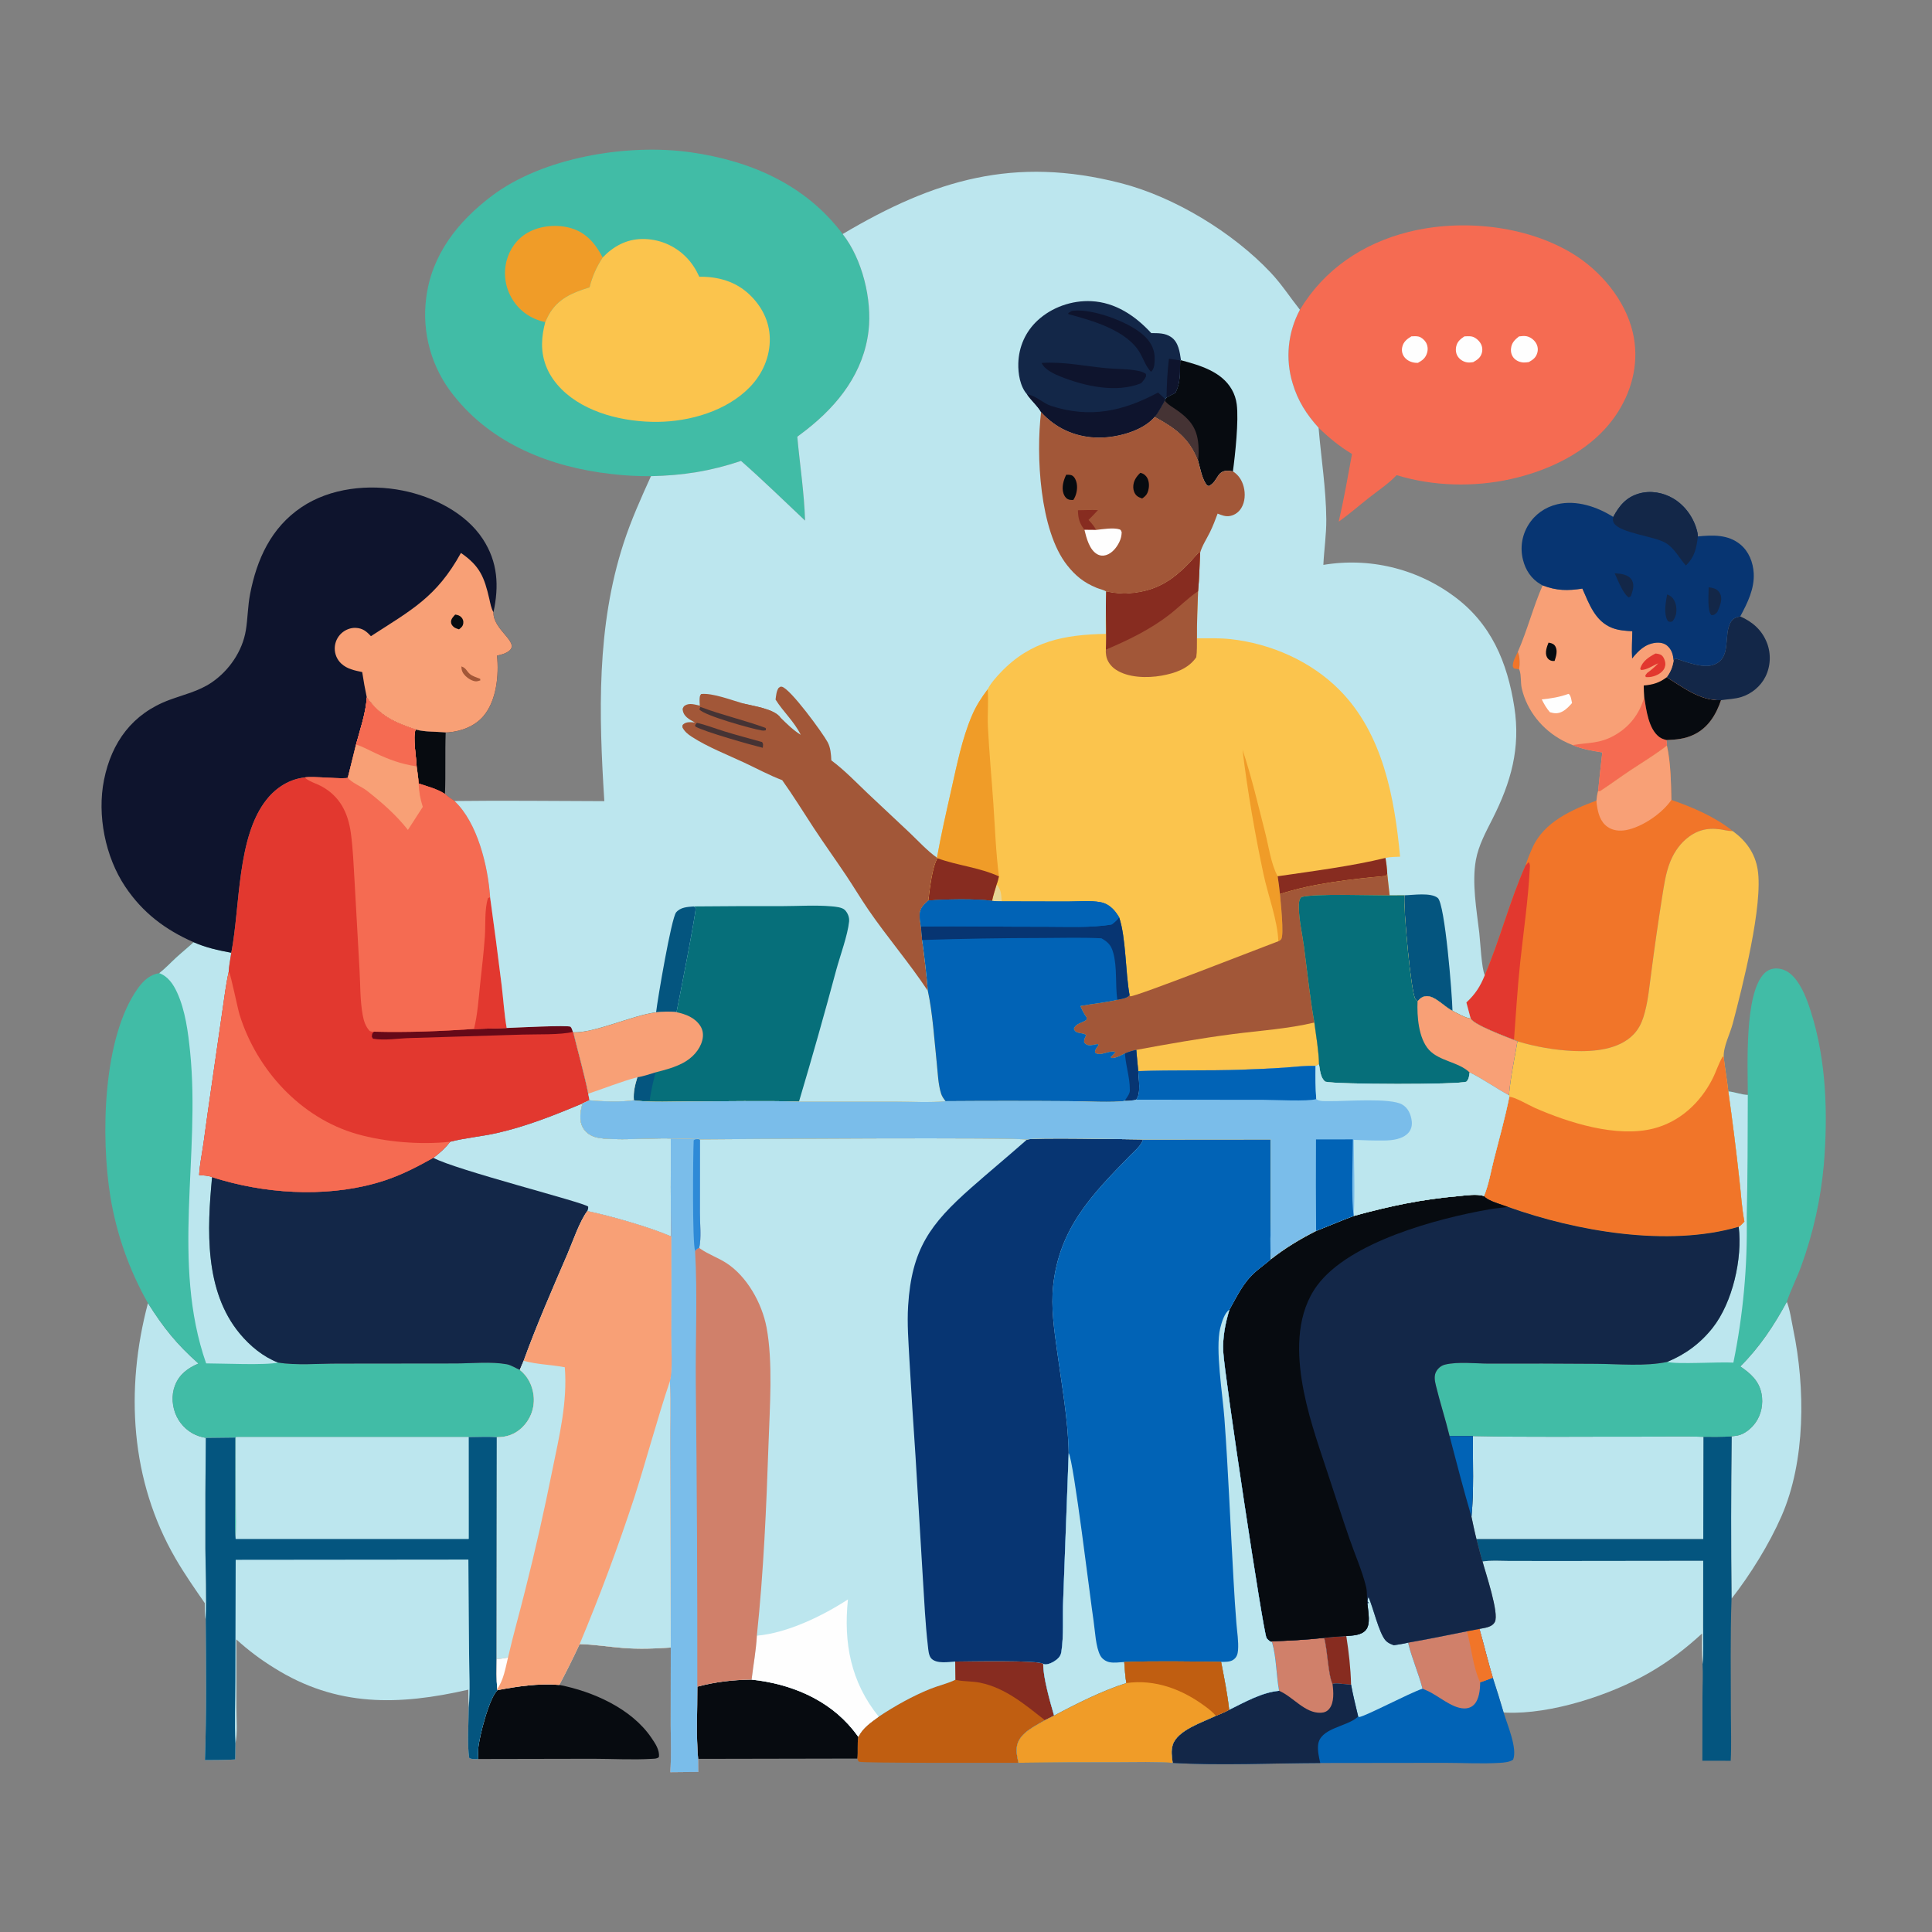 <?xml version="1.0" encoding="utf-8"?>
<svg width="227" height="227" xmlns="http://www.w3.org/2000/svg">
  <rect width="100%" height="100%" fill="#808080" stroke="none"/>
  <defs/>
  <path fill="#F17529" transform="scale(0.222 0.222)" d="M803.301 345.047C804.47 347.337 804.429 351.73 804.012 354.267C803.075 354.129 802.153 353.961 801.223 353.784L800.665 352.745C800.51 350.114 802.219 347.4 803.301 345.047Z"/>
  <path fill="#070B10" transform="scale(0.222 0.222)" d="M220.505 405.609C220.344 400.598 218.398 390.547 219.933 386.111C225.398 387.507 230.359 387.094 235.88 387.649C235.481 398.491 235.933 409.353 235.501 420.186C231.393 417.538 226.157 416.185 221.557 414.644C221.43 411.652 220.878 408.586 220.505 405.609Z"/>
  <path fill="#132748" transform="scale(0.222 0.222)" d="M921.046 326.24C927.604 329.148 932.601 333.515 935.227 340.378Q935.428 340.912 935.602 341.455Q935.775 341.998 935.921 342.549Q936.066 343.1 936.184 343.658Q936.301 344.216 936.39 344.779Q936.479 345.343 936.539 345.91Q936.6 346.477 936.631 347.046Q936.662 347.615 936.664 348.185Q936.667 348.755 936.64 349.325Q936.613 349.895 936.557 350.462Q936.502 351.029 936.417 351.593Q936.333 352.157 936.219 352.716Q936.106 353.275 935.965 353.827Q935.824 354.38 935.654 354.924Q935.485 355.468 935.288 356.004Q935.092 356.539 934.868 357.063Q934.644 357.588 934.394 358.1C931.884 363.184 927.04 367.215 921.636 368.89C918.077 369.994 914.5 370.012 910.86 370.576C899.881 371.008 890.956 363.925 882.108 358.456C884.216 355.592 885.213 353.106 885.784 349.6C885.994 349.262 886.071 348.789 886.413 348.586C887.176 348.13 899.441 353.938 906.047 352.097C917.237 348.978 911.625 336.053 916.207 328.956C917.422 327.074 918.988 326.68 921.046 326.24Z"/>
  <path fill="#070B10" transform="scale(0.222 0.222)" d="M263.336 894.51C274.208 892.465 284.951 890.879 296.045 891.757C313.773 895.212 334.194 904.228 344.685 919.64C346.679 922.568 349.283 926.28 348.706 929.984C347.636 930.828 346.602 930.784 345.253 930.865C334.911 931.49 324.14 930.852 313.763 930.841L253.086 930.959C253 929.192 252.966 927.401 253.096 925.635C253.548 919.449 258.895 898.427 263.336 894.51Z"/>
  <path fill="#070B10" transform="scale(0.222 0.222)" d="M397.783 888.954C418.166 891.1 438.122 899.195 451.364 915.438Q452.862 917.293 454.251 919.231C453.665 923.09 454.18 926.886 453.8 930.729L369.473 930.892C368.37 918.451 369.12 905.215 369.054 892.683C378.715 890.103 387.815 889.085 397.783 888.954Z"/>
  <path fill="#BCE6EE" transform="scale(0.222 0.222)" d="M945.689 688.983C947.431 693.437 948.1 698.88 949.082 703.6C955.511 734.525 955.663 773.224 942.861 802.455C936.34 817.344 926.398 833.341 916.423 846.129Q915.979 803.171 916.492 760.213L917.392 760.092C918.099 760.004 918.803 759.936 919.504 759.805C923.328 759.086 927.108 755.887 929.262 752.754C932.248 748.409 933.276 742.899 932.319 737.734C931.052 730.898 926.54 726.894 921.081 723.202C931.279 713.043 938.875 701.587 945.689 688.983Z"/>
  <path fill="#BCE6EE" transform="scale(0.222 0.222)" d="M78.304 689.704C86.568 702.769 93.358 711.287 105.023 721.666C99.377 724.064 94.869 727.365 92.578 733.329C90.571 738.552 91.091 744.727 93.517 749.724C95.873 754.575 100.274 758.526 105.438 760.169C106.574 760.531 107.753 760.778 108.919 761.024Q108.62 790.268 108.707 819.514C108.783 832.005 109.433 844.825 108.878 857.281C108.192 854.448 108.402 851.357 108.374 848.453C103.022 840.733 97.668 833.052 92.947 824.925C68.938 783.595 66.194 735.271 78.304 689.704Z"/>
  <path fill="#04557F" transform="scale(0.222 0.222)" d="M901.53 760.466C906.524 760.489 911.507 760.552 916.492 760.213Q915.979 803.171 916.423 846.129C915.725 866.313 916.07 886.642 916.077 906.842C916.08 915.152 916.437 923.614 915.985 931.907L900.986 931.872L901.049 897.033C901.06 891.661 901.415 886.083 901.077 880.738C901.728 874.392 901.357 867.782 901.367 861.399L901.42 826.081L821.498 826.176L798.165 826.136C793.754 826.131 788.992 825.733 784.655 826.459C783.451 822.524 782.485 818.491 781.425 814.514L901.462 814.492L901.53 760.466Z"/>
  <path fill="#C05E11" transform="scale(0.222 0.222)" d="M505.538 879.379C511.624 879.361 549.937 878.512 552.135 880.61C551.99 887.603 555.866 901.044 557.878 907.996L553.033 910.438C547.73 913.591 539.945 917.017 538.349 923.524C537.638 926.424 538.315 930.105 539.049 932.97C530.016 932.93 456.562 933.217 454.737 932.413C454.085 932.126 454.032 931.351 453.8 930.729C454.18 926.886 453.665 923.09 454.251 919.231C456.594 914.439 460.891 911.596 465.062 908.545C473.581 902.879 483.094 897.549 492.604 893.747C496.856 892.046 501.532 891.049 505.622 889.022L505.538 879.379Z"/>
  <path fill="#872C20" transform="scale(0.222 0.222)" d="M505.538 879.379C511.624 879.361 549.937 878.512 552.135 880.61C551.99 887.603 555.866 901.044 557.878 907.996L553.033 910.438C542.576 902.269 532.152 893.321 518.724 890.583C514.593 889.74 510.269 890.015 506.215 889.173C506.016 889.131 505.82 889.072 505.622 889.022L505.538 879.379Z"/>
  <path fill="#F8A076" transform="scale(0.222 0.222)" d="M816.429 309.837C823.937 312.679 829.67 312.732 837.477 311.519C841.074 319.648 844.225 328.817 853.251 332.324C856.724 333.673 860.226 333.863 863.897 334.097C863.868 338.853 863.472 343.763 863.814 348.497C867.135 344.367 870.69 340.819 876.276 340.19C878.496 339.94 880.84 340.337 882.542 341.872C884.815 343.922 885.467 346.473 885.762 349.407C885.769 349.471 885.777 349.535 885.784 349.6C885.213 353.106 884.216 355.592 882.108 358.456C890.956 363.925 899.881 371.008 910.86 370.576C908.244 378.256 904.078 385.163 896.482 388.815C891.71 391.109 887.173 391.461 882.021 391.676L882.22 394.599C876.246 399.28 869.652 403.222 863.329 407.415C857.729 411.127 852.329 415.13 846.711 418.811L845.813 418.63Q846.846 408.413 848.029 398.212C842.52 397.361 837.485 396.496 832.32 394.351C830.543 393.649 828.743 392.843 827.057 391.944C816.325 386.217 808.178 376.277 805.406 364.361C804.694 361.303 805.237 357.548 804.213 354.708C804.159 354.556 804.079 354.414 804.012 354.267C804.429 351.73 804.47 347.337 803.301 345.047C808.331 333.585 811.426 321.314 816.429 309.837Z"/>
  <path fill="#070B10" transform="scale(0.222 0.222)" d="M819.562 340.132C819.703 340.15 819.846 340.161 819.986 340.186C821.378 340.432 822.54 340.902 823.244 342.216C824.482 344.527 823.535 347.495 822.778 349.799C822.35 349.819 821.773 349.867 821.361 349.778C820.165 349.52 819.286 348.883 818.723 347.785C817.53 345.46 818.651 342.328 819.562 340.132Z"/>
  <path fill="#E2382F" transform="scale(0.222 0.222)" d="M876.202 345.872C877.432 346.036 878.729 346.143 879.683 347.049C880.76 348.071 881.586 350.531 881.366 352.03C881.109 353.778 880.307 354.966 878.942 356.034C876.819 357.695 873.696 358.62 871.022 358.347L870.789 357.456L871.747 356.189C873.939 354.602 875.781 353.044 877.645 351.063C874.934 352.151 871.324 354.773 868.433 354.552L868.093 353.824C869.351 349.842 872.675 347.714 876.202 345.872Z"/>
  <path fill="#FEFEFE" transform="scale(0.222 0.222)" d="M830.129 367.232C830.211 367.275 830.304 367.299 830.373 367.36C831.459 368.309 831.711 370.74 832.005 372.1C830.5 373.783 829.02 375.422 827.014 376.518C824.693 377.786 822.762 377.683 820.306 376.946C818.439 374.807 817.255 372.674 815.983 370.16C820.894 369.677 825.477 368.926 830.129 367.232Z"/>
  <path fill="#F56B52" transform="scale(0.222 0.222)" d="M870.222 369.038C871.288 375.597 872.467 385.923 878.319 390.158C879.44 390.969 880.701 391.329 882.021 391.676L882.22 394.599C876.246 399.28 869.652 403.222 863.329 407.415C857.729 411.127 852.329 415.13 846.711 418.811L845.813 418.63Q846.846 408.413 848.029 398.212C842.52 397.361 837.485 396.496 832.32 394.351C840.749 392.886 846.48 393.709 854.457 389.214C862.469 384.7 867.708 377.833 870.222 369.038Z"/>
  <path fill="#070B10" transform="scale(0.222 0.222)" d="M882.108 358.456C890.956 363.925 899.881 371.008 910.86 370.576C908.244 378.256 904.078 385.163 896.482 388.815C891.71 391.109 887.173 391.461 882.021 391.676C880.701 391.329 879.44 390.969 878.319 390.158C872.467 385.923 871.288 375.597 870.222 369.038C870.025 366.977 870.025 364.88 869.954 362.81C874.763 362.403 878.239 361.388 882.108 358.456Z"/>
  <path fill="#BCE6EE" transform="scale(0.222 0.222)" d="M779.531 760.072C808.897 760.697 838.341 760.309 867.717 760.367C878.936 760.389 890.329 760.01 901.53 760.466L901.462 814.492L781.425 814.514C780.412 810.618 779.628 806.657 778.784 802.721C780.128 788.75 779.447 774.118 779.531 760.072Z"/>
  <path fill="#073572" transform="scale(0.222 0.222)" d="M853.814 273.595C857.03 267.624 860.675 263.134 867.511 261.194C873.551 259.479 880.214 260.65 885.573 263.827C891.983 267.628 896.629 274.296 898.309 281.54C898.493 282.33 898.601 283.097 898.612 283.909C906.451 283.135 914.571 282.802 921.074 288.144C925.586 291.851 927.832 297.608 928.16 303.338C928.634 311.607 924.849 319.162 921.046 326.24C918.988 326.68 917.422 327.074 916.207 328.956C911.625 336.053 917.237 348.978 906.047 352.097C899.441 353.938 887.176 348.13 886.413 348.586C886.071 348.789 885.994 349.262 885.784 349.6C885.777 349.535 885.769 349.471 885.762 349.407C885.467 346.473 884.815 343.922 882.542 341.872C880.84 340.337 878.496 339.94 876.276 340.19C870.69 340.819 867.135 344.367 863.814 348.497C863.472 343.763 863.868 338.853 863.897 334.097C860.226 333.863 856.724 333.673 853.251 332.324C844.225 328.817 841.074 319.648 837.477 311.519C829.67 312.732 823.937 312.679 816.429 309.837Q815.893 309.546 815.366 309.24C810.466 306.379 807.382 301.727 806.041 296.246Q805.894 295.669 805.777 295.085Q805.659 294.501 805.571 293.913Q805.482 293.324 805.424 292.731Q805.365 292.139 805.336 291.544Q805.307 290.949 805.307 290.354Q805.308 289.758 805.338 289.163Q805.369 288.569 805.429 287.976Q805.489 287.384 805.579 286.795Q805.669 286.207 805.788 285.623Q805.907 285.04 806.055 284.463Q806.203 283.886 806.379 283.317Q806.556 282.749 806.761 282.19Q806.966 281.631 807.199 281.082Q807.431 280.534 807.691 279.998Q807.951 279.463 808.237 278.94Q808.523 278.418 808.835 277.911C812.309 272.239 817.74 268.411 824.198 266.883C834.278 264.497 845.321 268.197 853.814 273.595Z"/>
  <path fill="#132748" transform="scale(0.222 0.222)" d="M882.331 314.63C883.181 314.889 883.701 315.158 884.417 315.717C885.991 316.947 886.933 319.299 887.149 321.237C887.484 324.236 887.003 326.504 885.167 328.886C883.874 329.215 883.892 329.282 882.712 328.687C880.356 324.968 881.607 318.754 882.331 314.63Z"/>
  <path fill="#132748" transform="scale(0.222 0.222)" d="M854.557 303.421C856.239 303.543 857.954 303.632 859.578 304.12C861.401 304.669 863.089 305.666 863.906 307.464C865.097 310.083 864.015 312.981 863.142 315.51C862.862 315.77 862.368 315.996 862.034 316.192C858.943 314.275 856.213 306.765 854.557 303.421Z"/>
  <path fill="#132748" transform="scale(0.222 0.222)" d="M904.307 310.806C905.33 310.929 906.377 311.152 907.354 311.485C908.923 312.02 909.976 313.174 910.581 314.711C911.76 317.707 910.015 321.269 908.863 323.997C908.631 324.22 908.419 324.465 908.168 324.666C907.202 325.439 906.911 325.673 905.697 325.521C903.468 322.978 904.375 314.216 904.307 310.806Z"/>
  <path fill="#132748" transform="scale(0.222 0.222)" d="M853.814 273.595C857.03 267.624 860.675 263.134 867.511 261.194C873.551 259.479 880.214 260.65 885.573 263.827C891.983 267.628 896.629 274.296 898.309 281.54C898.493 282.33 898.601 283.097 898.612 283.909C897.811 290.243 896.969 294.686 892.27 299.306C888.73 295.381 886.233 290.133 881.544 287.34C875.533 283.761 857.587 282.152 854.269 276.965C853.426 275.647 853.644 275.084 853.814 273.595Z"/>
  <path fill="#BCE6EE" transform="scale(0.222 0.222)" d="M784.655 826.459C788.992 825.733 793.754 826.131 798.165 826.136L821.498 826.176L901.42 826.081L901.367 861.399C901.357 867.782 901.728 874.392 901.077 880.738C900.708 875.36 900.815 869.943 900.806 864.554C892.109 872.563 883.224 879.359 872.976 885.267C852.385 897.138 820.861 907.399 797.202 906.423C796.733 906.403 796.265 906.368 795.796 906.335Q793.087 897.092 790.086 887.939C787.498 879.429 785.461 870.678 783.008 862.112C785.833 861.53 789.658 861.293 791.166 858.4C793.528 853.869 786.205 832.352 784.655 826.459Z"/>
  <path fill="#0163B6" transform="scale(0.222 0.222)" d="M723.842 849.771L723.681 848.648L724.33 848.321L723.796 847.56L724.035 845.707L724.312 845.532L724.226 845.053C726.818 850.906 729.843 864.409 733.39 868.284C734.457 869.45 735.776 870.01 737.223 870.574L737.713 870.759C740.215 870.346 742.778 870.024 745.232 869.384C755.635 867.589 766.005 865.454 776.357 863.384L783.008 862.112C785.461 870.678 787.498 879.429 790.086 887.939Q793.087 897.092 795.796 906.335C797.721 912.74 803.202 925.308 800.828 931.297C799.01 932.636 796.004 932.852 793.808 932.992C784.231 933.601 774.269 932.994 764.657 932.997L698.765 933.079C673.343 933.158 645.806 934.476 620.653 933.027C620.231 929.767 619.668 926.636 620.707 923.426C623.208 915.691 636.492 911.518 643.497 908.122C645.89 907.131 648.27 906.172 650.541 904.918C658.69 900.912 667.825 895.678 676.973 894.869C675.408 886.492 675.613 877.346 673.239 869.191L672.192 868.709C681.756 868.375 691.286 867.911 700.8 866.847C704.653 866.308 708.65 866.184 712.534 865.878C716.061 865.572 720.49 865.56 722.933 862.602C725.438 859.569 724.144 853.463 723.842 849.771Z"/>
  <path fill="#D0806A" transform="scale(0.222 0.222)" d="M776.357 863.384L783.008 862.112C785.461 870.678 787.498 879.429 790.086 887.939C787.859 888.777 785.641 889.658 783.373 890.38C783.408 894.108 782.856 899.497 780.072 902.261C778.668 903.656 776.801 904.251 774.848 904.202C768.101 904.033 761.042 897.125 754.743 894.557C754.116 894.301 753.497 894.014 752.875 893.747C750.766 885.515 747.207 877.675 745.232 869.384C755.635 867.589 766.005 865.454 776.357 863.384Z"/>
  <path fill="#F17529" transform="scale(0.222 0.222)" d="M776.357 863.384L783.008 862.112C785.461 870.678 787.498 879.429 790.086 887.939C787.859 888.777 785.641 889.658 783.373 890.38C779.482 882.13 778.873 872.125 776.357 863.384Z"/>
  <path fill="#BCE6EE" transform="scale(0.222 0.222)" d="M723.842 849.771L723.681 848.648L724.33 848.321L723.796 847.56L724.035 845.707L724.312 845.532L724.226 845.053C726.818 850.906 729.843 864.409 733.39 868.284C734.457 869.45 735.776 870.01 737.223 870.574L737.713 870.759C740.215 870.346 742.778 870.024 745.232 869.384C747.207 877.675 750.766 885.515 752.875 893.747C745.818 896.091 722.632 908.4 719.299 908.766L718.822 908.444C717.481 902.843 716.099 897.258 715.06 891.592C712.697 891.697 706.922 890.431 705.258 891.32C702.881 886.443 702.644 873.31 700.8 866.847C704.653 866.308 708.65 866.184 712.534 865.878C716.061 865.572 720.49 865.56 722.933 862.602C725.438 859.569 724.144 853.463 723.842 849.771Z"/>
  <path fill="#872C20" transform="scale(0.222 0.222)" d="M700.8 866.847C704.653 866.308 708.65 866.184 712.534 865.878C713.878 874.431 714.849 882.925 715.06 891.592C712.697 891.697 706.922 890.431 705.258 891.32C702.881 886.443 702.644 873.31 700.8 866.847Z"/>
  <path fill="#132748" transform="scale(0.222 0.222)" d="M672.192 868.709C681.756 868.375 691.286 867.911 700.8 866.847C702.644 873.31 702.881 886.443 705.258 891.32C706.922 890.431 712.697 891.697 715.06 891.592C716.099 897.258 717.481 902.843 718.822 908.444C718.689 908.579 718.567 908.725 718.425 908.851C712.505 914.05 698.444 914.544 697.605 923.646C697.32 926.729 698.049 930.089 698.765 933.079C673.343 933.158 645.806 934.476 620.653 933.027C620.231 929.767 619.668 926.636 620.707 923.426C623.208 915.691 636.492 911.518 643.497 908.122C645.89 907.131 648.27 906.172 650.541 904.918C658.69 900.912 667.825 895.678 676.973 894.869C675.408 886.492 675.613 877.346 673.239 869.191L672.192 868.709Z"/>
  <path fill="#D0806A" transform="scale(0.222 0.222)" d="M672.192 868.709C681.756 868.375 691.286 867.911 700.8 866.847C702.644 873.31 702.881 886.443 705.258 891.32C705.765 895.269 706.228 901.064 703.54 904.374C702.369 905.817 700.888 906.409 699.079 906.486C690.595 906.847 684.353 897.986 676.973 894.869C675.408 886.492 675.613 877.346 673.239 869.191L672.192 868.709Z"/>
  <path fill="#F17529" transform="scale(0.222 0.222)" d="M882.22 394.599C884.256 403.781 884.372 413.958 884.587 423.35C895.675 427.163 907.847 432.373 917.064 439.842C916.797 439.838 916.53 439.838 916.263 439.831C914.244 439.776 912.244 439.178 910.244 438.91C903.09 437.951 897.339 439.624 891.885 444.492C888.302 447.69 885.626 451.9 883.872 456.347C881.467 462.443 880.614 469.176 879.561 475.612Q876.518 494.922 874.004 514.308C872.894 522.298 872.238 530.821 869.731 538.498C868.645 541.822 867.117 544.781 864.699 547.339C856.878 555.61 843.508 556.678 832.816 556.248Q825.261 555.874 817.807 554.59Q810.353 553.305 803.109 551.13L801.28 550.407C796.978 548.708 779.997 542.368 778.355 539.085L776.084 530.553C780.828 526.105 783.4 522.12 785.825 516.123C793.937 497.15 798.952 476.973 807.344 458.163C808.345 454.951 809.726 451.636 811.105 448.561C817.154 435.07 831.77 428.588 844.922 423.711C845.144 421.992 845.319 420.297 845.813 418.63L846.711 418.811C852.329 415.13 857.729 411.127 863.329 407.415C869.652 403.222 876.246 399.28 882.22 394.599Z"/>
  <path fill="#F8A076" transform="scale(0.222 0.222)" d="M882.22 394.599C884.256 403.781 884.372 413.958 884.587 423.35C879.815 430.431 869.119 437.763 860.63 439.33C857.211 439.96 853.68 439.644 850.769 437.603C846.938 434.916 845.78 430.37 845.134 425.998C845.021 425.233 844.969 424.482 844.922 423.711C845.144 421.992 845.319 420.297 845.813 418.63L846.711 418.811C852.329 415.13 857.729 411.127 863.329 407.415C869.652 403.222 876.246 399.28 882.22 394.599Z"/>
  <path fill="#E2382F" transform="scale(0.222 0.222)" d="M807.344 458.163L809.06 456.287C809.921 457.502 809.718 458.398 809.642 459.873C808.799 476.224 806.356 492.729 804.612 509.018C803.138 522.79 802.319 536.6 801.28 550.407C796.978 548.708 779.997 542.368 778.355 539.085L776.084 530.553C780.828 526.105 783.4 522.12 785.825 516.123C793.937 497.15 798.952 476.973 807.344 458.163Z"/>
  <path fill="#41BCA6" transform="scale(0.222 0.222)" d="M925.034 579.497C925.037 564.13 923.156 526.092 933.648 515.298C935.53 513.362 937.733 512.495 940.419 512.569C944.073 512.67 947.128 514.568 949.505 517.25C953.825 522.125 956.455 529.248 958.401 535.361C966.621 561.17 967.476 589.545 965.277 616.373Q964.659 623.257 963.596 630.086Q962.533 636.916 961.028 643.662Q959.524 650.408 957.585 657.042Q955.646 663.676 953.28 670.17C951.004 676.505 947.793 682.62 945.689 688.983C938.875 701.587 931.279 713.043 921.081 723.202C926.54 726.894 931.052 730.898 932.319 737.734C933.276 742.899 932.248 748.409 929.262 752.754C927.108 755.887 923.328 759.086 919.504 759.805C918.803 759.936 918.099 760.004 917.392 760.092L916.492 760.213C911.507 760.552 906.524 760.489 901.53 760.466C890.329 760.01 878.936 760.389 867.717 760.367C838.341 760.309 808.897 760.697 779.531 760.072L767.2 760.083C765.018 751.077 762.127 742.255 759.953 733.278C759.33 730.705 758.802 727.898 760.312 725.544C761.362 723.908 762.922 722.672 764.832 722.216C771.757 720.564 780.787 721.683 788.002 721.693Q816.38 721.585 844.757 721.812C856.64 721.881 870.879 723.272 882.384 720.787C891.996 716.837 899.93 710.976 906.404 702.788C916.991 689.396 922.279 666.014 920.224 649.28C921.417 648.554 922.282 647.532 923.225 646.52C921.818 639.382 921.441 631.74 920.591 624.495Q918.016 601.012 914.722 577.619C918.161 577.953 921.717 579.415 925.034 579.497Z"/>
  <path fill="#BCE6EE" transform="scale(0.222 0.222)" d="M914.722 577.619C918.161 577.953 921.717 579.415 925.034 579.497C924.953 601.122 924.99 622.696 924.455 644.315Q924.632 653.983 924.278 663.646Q923.925 673.309 923.041 682.938Q922.157 692.567 920.747 702.133Q919.336 711.699 917.402 721.173C909.913 720.689 887.471 722.21 882.384 720.787C891.996 716.837 899.93 710.976 906.404 702.788C916.991 689.396 922.279 666.014 920.224 649.28C921.417 648.554 922.282 647.532 923.225 646.52C921.818 639.382 921.441 631.74 920.591 624.495Q918.016 601.012 914.722 577.619Z"/>
  <path fill="#FBC44D" transform="scale(0.222 0.222)" d="M803.109 551.13Q810.353 553.305 817.807 554.59Q825.261 555.874 832.816 556.248C843.508 556.678 856.878 555.61 864.699 547.339C867.117 544.781 868.645 541.822 869.731 538.498C872.238 530.821 872.894 522.298 874.004 514.308Q876.518 494.922 879.561 475.612C880.614 469.176 881.467 462.443 883.872 456.347C885.626 451.9 888.302 447.69 891.885 444.492C897.339 439.624 903.09 437.951 910.244 438.91C912.244 439.178 914.244 439.776 916.263 439.831C916.53 439.838 916.797 439.838 917.064 439.842C924.1 444.972 928.866 451.53 930.265 460.253C933.261 478.926 922.143 522.442 917.051 541.806C915.637 547.181 912.024 553.979 912.282 559.446C912.934 565.527 914.05 571.547 914.722 577.619Q918.016 601.012 920.591 624.495C921.441 631.74 921.818 639.382 923.225 646.52C922.282 647.532 921.417 648.554 920.224 649.28C882.739 660.21 834.094 651.631 798.137 638.774C795.028 637.596 787.18 635.575 785.397 632.97C787.882 627.083 789.071 619.852 790.654 613.612C793.439 602.642 796.575 591.611 798.779 580.519L798.617 579.712C799.409 570.126 801.517 560.612 803.109 551.13Z"/>
  <path fill="#F17529" transform="scale(0.222 0.222)" d="M798.779 580.519C801.449 580.402 809.387 585.061 812.209 586.302C830.142 594.189 855.584 602.255 875.093 597.289C889.02 593.743 899.781 583.78 906.272 571.133C908.268 567.245 909.529 562.889 911.768 559.154L912.282 559.446C912.934 565.527 914.05 571.547 914.722 577.619Q918.016 601.012 920.591 624.495C921.441 631.74 921.818 639.382 923.225 646.52C922.282 647.532 921.417 648.554 920.224 649.28C882.739 660.21 834.094 651.631 798.137 638.774C795.028 637.596 787.18 635.575 785.397 632.97C787.882 627.083 789.071 619.852 790.654 613.612C793.439 602.642 796.575 591.611 798.779 580.519Z"/>
  <path fill="#41BCA6" transform="scale(0.222 0.222)" d="M102.483 498.686C109.069 501.563 115.394 502.954 122.42 504.255C121.951 507.554 121.151 511.099 121.039 514.412C119.552 521.011 118.768 527.885 117.761 534.576L112.277 572.565Q109.903 588.824 107.695 605.108C106.909 610.668 105.703 616.292 105.389 621.9C107.611 622.116 110.179 622.113 112.241 622.991C109.606 650.602 108.085 683.273 127.01 705.953C132.361 712.366 139.286 718.102 147.145 721.132C156.527 722.725 168.775 721.682 178.533 721.679L241.468 721.61C249.997 721.573 259.841 720.534 268.225 722.047C270.574 722.471 272.905 724.118 275.128 725.007C279.346 728.362 281.792 733.194 282.415 738.539Q282.476 739.06 282.511 739.584Q282.545 740.108 282.552 740.633Q282.56 741.158 282.539 741.682Q282.519 742.207 282.472 742.73Q282.425 743.253 282.351 743.772Q282.276 744.292 282.175 744.807Q282.074 745.322 281.947 745.832Q281.819 746.341 281.665 746.843Q281.511 747.344 281.332 747.838Q281.152 748.331 280.947 748.814Q280.742 749.298 280.512 749.77Q280.283 750.242 280.029 750.701Q279.775 751.161 279.498 751.606Q279.22 752.052 278.92 752.483Q278.62 752.914 278.298 753.328Q277.976 753.743 277.633 754.14C274.277 758.071 269.81 760.341 264.656 760.608Q263.812 760.655 262.967 760.678C258.074 760.274 252.92 760.607 247.998 760.611L124.868 760.629Q124.777 778.048 124.871 795.468C124.888 801.743 125.225 808.194 124.72 814.44C124.025 808.557 124.472 802.168 124.474 796.224L124.499 760.841L108.919 761.024C107.753 760.778 106.574 760.531 105.438 760.169C100.274 758.526 95.873 754.575 93.517 749.724C91.091 744.727 90.571 738.552 92.578 733.329C94.869 727.365 99.377 724.064 105.023 721.666C93.358 711.287 86.568 702.769 78.304 689.704Q76.457 686.445 74.755 683.109Q73.053 679.772 71.499 676.363Q69.946 672.955 68.543 669.482Q67.141 666.008 65.893 662.477Q64.645 658.945 63.553 655.362Q62.462 651.779 61.529 648.151Q60.596 644.523 59.823 640.858Q59.05 637.193 58.44 633.497C53.296 602.016 54.2 549.03 73.113 522.886C75.955 518.958 79.382 515.809 84.294 515.036C87.493 512.575 90.327 509.481 93.311 506.752C96.317 504.004 99.497 501.462 102.483 498.686Z"/>
  <path fill="#BCE6EE" transform="scale(0.222 0.222)" d="M102.483 498.686C109.069 501.563 115.394 502.954 122.42 504.255C121.951 507.554 121.151 511.099 121.039 514.412C119.552 521.011 118.768 527.885 117.761 534.576L112.277 572.565Q109.903 588.824 107.695 605.108C106.909 610.668 105.703 616.292 105.389 621.9C107.611 622.116 110.179 622.113 112.241 622.991C109.606 650.602 108.085 683.273 127.01 705.953C132.361 712.366 139.286 718.102 147.145 721.132C140.891 722.679 117.552 721.585 109.097 721.581C90.526 668.406 106.175 611.638 100.622 556.735C99.57 546.338 98.103 534.814 93.73 525.279C91.727 520.915 88.963 516.773 84.294 515.036C87.493 512.575 90.327 509.481 93.311 506.752C96.317 504.004 99.497 501.462 102.483 498.686Z"/>
  <path fill="#F56B52" transform="scale(0.222 0.222)" d="M687.983 163.941C700.833 142.571 721.259 128.835 745.412 122.769C773.293 115.767 807.429 119.186 832.105 134.109C847.048 143.146 860.096 158.636 864.15 175.869C867.579 190.448 864.383 205.174 856.503 217.749C844.189 237.403 821.761 248.619 799.709 253.532C780.023 257.917 758.472 257.388 739.151 251.474C735.021 255.933 729.351 259.643 724.553 263.432C719.227 267.637 714.048 272.162 708.523 276.091C711.294 264.22 713.346 252.251 715.558 240.27C708.928 236.276 703.432 231.751 697.868 226.386C691.511 219.389 686.843 212.066 684.141 202.932Q683.774 201.73 683.466 200.511Q683.158 199.292 682.911 198.06Q682.664 196.827 682.478 195.584Q682.292 194.341 682.168 193.09Q682.043 191.839 681.981 190.584Q681.918 189.328 681.917 188.071Q681.917 186.814 681.978 185.559Q682.04 184.303 682.163 183.052Q682.286 181.801 682.471 180.558Q682.656 179.315 682.902 178.082Q683.148 176.849 683.454 175.63Q683.76 174.411 684.127 173.208Q684.493 172.006 684.918 170.823Q685.343 169.64 685.826 168.48Q686.309 167.319 686.849 166.184Q687.388 165.048 687.983 163.941Z"/>
  <path fill="#FEFEFE" transform="scale(0.222 0.222)" d="M747.002 178.005C748.228 177.97 749.646 177.841 750.84 178.142C752.319 178.515 753.876 179.893 754.651 181.185C755.639 182.831 755.84 184.85 755.311 186.682C754.511 189.458 752.869 190.729 750.421 192.055C749.972 192.044 749.522 192.04 749.075 191.998C746.85 191.787 744.676 190.804 743.289 189.006Q743.078 188.733 742.898 188.44Q742.719 188.146 742.572 187.834Q742.425 187.522 742.313 187.196Q742.201 186.87 742.125 186.534Q742.049 186.198 742.011 185.856Q741.972 185.513 741.971 185.169Q741.97 184.824 742.006 184.481Q742.042 184.139 742.116 183.802C742.719 180.923 744.611 179.454 747.002 178.005Z"/>
  <path fill="#FEFEFE" transform="scale(0.222 0.222)" d="M775.035 178.032C776.178 177.974 777.38 177.899 778.518 178.026C780.45 178.242 782.47 179.913 783.483 181.516Q783.676 181.817 783.834 182.136Q783.993 182.456 784.116 182.792Q784.239 183.127 784.324 183.473Q784.41 183.82 784.457 184.174Q784.504 184.528 784.513 184.885Q784.521 185.241 784.491 185.597Q784.46 185.953 784.391 186.303Q784.322 186.653 784.215 186.994C783.492 189.374 781.746 190.543 779.668 191.675C778.68 191.798 777.655 191.936 776.662 191.807Q776.302 191.761 775.948 191.68Q775.594 191.598 775.25 191.482Q774.906 191.367 774.576 191.217Q774.245 191.068 773.93 190.886Q773.616 190.705 773.321 190.493Q773.026 190.282 772.753 190.042Q772.481 189.802 772.234 189.536Q771.986 189.271 771.766 188.982C770.581 187.396 770.287 185.343 770.695 183.429C771.26 180.777 772.893 179.492 775.035 178.032Z"/>
  <path fill="#FEFEFE" transform="scale(0.222 0.222)" d="M803.937 178.053C805.211 177.916 806.603 177.693 807.87 177.944C809.995 178.364 811.95 179.846 813.018 181.717Q813.177 181.992 813.308 182.281Q813.44 182.57 813.542 182.87Q813.644 183.17 813.716 183.48Q813.788 183.789 813.829 184.103Q813.87 184.418 813.88 184.735Q813.89 185.052 813.869 185.369Q813.847 185.686 813.795 185.999Q813.742 186.312 813.659 186.618C812.969 189.204 811.4 190.36 809.164 191.622C808.29 191.742 807.384 191.875 806.5 191.854C804.597 191.81 802.602 191.022 801.303 189.611C800.048 188.248 799.517 186.363 799.703 184.535C800.016 181.464 801.611 179.877 803.937 178.053Z"/>
  <path fill="#BCE6EE" transform="scale(0.222 0.222)" d="M124.868 760.629L247.998 760.611C252.92 760.607 258.074 760.274 262.967 760.678L262.902 878.032C262.839 883.342 262.704 888.64 263.146 893.938L263.336 894.51C258.895 898.427 253.548 919.449 253.096 925.635C252.966 927.401 253 929.192 253.086 930.959C251.461 930.995 249.865 931.21 248.373 930.455C247.139 923.612 248.075 911.223 248.074 903.732C247.884 900.566 247.831 897.439 247.864 894.269C211.048 902.678 178.266 903.547 145.115 882.762Q139.764 879.471 134.747 875.691Q129.729 871.911 125.09 867.676L125.125 903.836C125.125 909.77 125.863 917.029 124.599 922.773L124.498 931.195C119.178 931.57 113.797 931.486 108.465 931.548C109.327 906.854 109.056 881.99 108.878 857.281C109.433 844.825 108.783 832.005 108.707 819.514Q108.62 790.269 108.919 761.024L124.499 760.841L124.474 796.224C124.472 802.168 124.025 808.557 124.72 814.44C125.225 808.194 124.888 801.743 124.871 795.468Q124.777 778.048 124.868 760.629Z"/>
  <path fill="#04557F" transform="scale(0.222 0.222)" d="M247.998 760.611C252.92 760.607 258.074 760.274 262.967 760.678L262.902 878.032C262.839 883.342 262.704 888.64 263.146 893.938L263.336 894.51C258.895 898.427 253.548 919.449 253.096 925.635C252.966 927.401 253 929.192 253.086 930.959C251.461 930.995 249.865 931.21 248.373 930.455C247.139 923.612 248.075 911.223 248.074 903.732C248.94 894.566 248.343 884.986 248.275 875.771L247.898 825.41L124.733 825.534L124.559 889.976C124.545 900.842 124.078 911.932 124.599 922.773L124.498 931.195C119.178 931.57 113.797 931.486 108.465 931.548C109.327 906.854 109.056 881.99 108.878 857.281C109.433 844.825 108.783 832.005 108.707 819.514Q108.62 790.269 108.919 761.024L124.499 760.841L124.474 796.224C124.472 802.168 124.025 808.557 124.72 814.44L248.015 814.444L247.998 760.611Z"/>
  <path fill="#BCE6EE" transform="scale(0.222 0.222)" d="M124.868 760.629L247.998 760.611L248.015 814.444L124.72 814.44C125.225 808.194 124.888 801.743 124.871 795.468Q124.777 778.048 124.868 760.629Z"/>
  <path fill="#132748" transform="scale(0.222 0.222)" d="M238.188 604.297C246.281 602.195 254.904 601.507 263.108 599.644C278.687 596.107 293.648 590.148 308.331 583.973C307.133 588.209 306.295 593.078 308.669 597.089C310.259 599.775 312.967 601.35 315.953 602.041C324.036 603.911 345.318 602.204 355.018 602.529C355.125 619.811 354.804 637.152 355.261 654.423C343.946 649.498 323.245 643.577 310.841 640.963C306.74 646.392 303.064 657.339 300.294 663.775C292.258 682.447 284.079 701.09 277.147 720.209L275.128 725.007C272.905 724.118 270.574 722.471 268.225 722.047C259.841 720.534 249.997 721.573 241.468 721.61L178.533 721.679C168.775 721.682 156.527 722.725 147.145 721.132C139.286 718.102 132.361 712.366 127.01 705.953C108.085 683.273 109.606 650.602 112.241 622.991C114.053 623.614 115.904 624.137 117.747 624.662C144.808 632.369 176.838 633.627 203.712 624.725C212.845 621.7 220.989 617.447 229.343 612.775C232.718 610.238 235.61 607.653 238.188 604.297Z"/>
  <path fill="#BCE6EE" transform="scale(0.222 0.222)" d="M238.188 604.297C246.281 602.195 254.904 601.507 263.108 599.644C278.687 596.107 293.648 590.148 308.331 583.973C307.133 588.209 306.295 593.078 308.669 597.089C310.259 599.775 312.967 601.35 315.953 602.041C324.036 603.911 345.318 602.204 355.018 602.529C355.125 619.811 354.804 637.152 355.261 654.423C343.946 649.498 323.245 643.577 310.841 640.963C311.197 640.08 311.358 639.549 311.294 638.594C308.838 636.285 241.218 619.254 229.343 612.775C232.718 610.238 235.61 607.653 238.188 604.297Z"/>
  <path fill="#0E142D" transform="scale(0.222 0.222)" d="M102.483 498.686C87.416 492.042 75.533 483.087 66.284 469.282C55.709 453.497 51.312 431.381 55.05 412.768C59.08 392.702 70.168 377.641 89.726 370.409C97.32 367.601 105.233 365.824 112.017 361.203C121.236 354.926 128.313 344.637 130.117 333.567C131.146 327.253 131.131 320.816 132.34 314.521C135.9 295.998 143.462 279.309 159.491 268.493C174.799 258.162 195.298 256.07 213.093 259.627C229.073 262.821 246.417 271.314 255.568 285.333C263.527 297.526 264.155 310.17 261.17 324.021C260.857 333.282 274.925 339.705 269.651 344.313C267.882 345.858 265.311 346.522 263.062 346.982C264.109 357.253 262.84 370.747 255.903 378.955C251.339 384.355 244.182 387.058 237.249 387.61C236.794 387.646 236.336 387.644 235.88 387.649C230.359 387.094 225.398 387.507 219.933 386.111C208.716 382.288 201.216 379.039 194.123 369.1C193.598 377.468 190.642 385.936 188.445 394.016L184.089 411.589C182.544 412.611 165.434 410.645 161.248 411.475C153.195 412.365 146.281 416.764 141.255 422.986C125.318 442.717 127.188 479.64 122.42 504.255C115.394 502.954 109.069 501.563 102.483 498.686Z"/>
  <path fill="#F8A076" transform="scale(0.222 0.222)" d="M243.958 292.647C254.009 299.599 256.32 305.452 258.98 316.989C259.538 319.409 259.909 321.851 261.17 324.021C260.857 333.282 274.925 339.705 269.651 344.313C267.882 345.858 265.311 346.522 263.062 346.982C264.109 357.253 262.84 370.747 255.903 378.955C251.339 384.355 244.182 387.058 237.249 387.61C236.794 387.646 236.336 387.644 235.88 387.649C230.359 387.094 225.398 387.507 219.933 386.111C208.716 382.288 201.216 379.039 194.123 369.1Q192.707 362.435 191.7 355.697C187.625 354.819 183.737 354.128 180.569 351.164Q180.158 350.775 179.79 350.346Q179.422 349.917 179.1 349.452Q178.778 348.987 178.506 348.491Q178.234 347.995 178.015 347.474Q177.795 346.952 177.631 346.411Q177.467 345.87 177.36 345.315Q177.253 344.759 177.204 344.196Q177.155 343.632 177.165 343.067Q177.173 342.507 177.238 341.951Q177.303 341.395 177.424 340.849Q177.546 340.303 177.723 339.772Q177.899 339.24 178.129 338.73Q178.359 338.22 178.64 337.735Q178.92 337.251 179.249 336.798Q179.578 336.345 179.951 335.928Q180.324 335.511 180.738 335.134C182.765 333.295 185.568 332.164 188.323 332.309C191.962 332.502 193.937 334.119 196.309 336.702C217.76 322.79 230.984 316.128 243.958 292.647Z"/>
  <path fill="#A25738" transform="scale(0.222 0.222)" d="M244.209 352.71C246.678 353.523 246.84 355.072 248.659 356.695C250.001 357.893 252.45 358.596 254.125 359.267L254.229 360.092C253.557 360.296 252.691 360.613 251.991 360.608C250.099 360.595 247.636 359.064 246.356 357.763C244.8 356.182 244.216 354.877 244.209 352.71Z"/>
  <path fill="#070B10" transform="scale(0.222 0.222)" d="M240.921 325.26C242.185 325.488 243.236 325.695 244.158 326.675C245.016 327.587 245.384 328.752 245.181 329.991C244.929 331.532 244.061 332.19 242.93 333.087C242.068 332.809 240.8 332.422 240.121 331.812C239.264 331.043 238.681 330.248 238.703 329.055C238.731 327.525 239.969 326.326 240.921 325.26Z"/>
  <path fill="#E2382F" transform="scale(0.222 0.222)" d="M194.123 369.1C201.216 379.039 208.716 382.288 219.933 386.111C218.398 390.547 220.344 400.598 220.505 405.609C220.878 408.586 221.43 411.652 221.557 414.644C226.157 416.185 231.393 417.538 235.501 420.186C237.003 421.709 238.78 422.783 240.56 423.947C252.761 435.475 258.193 458.245 259.386 474.525C259.393 474.628 259.388 474.732 259.39 474.835Q262.64 498.196 265.518 521.605C266.413 529.049 266.881 536.685 268.158 544.064C271.709 543.93 301.021 542.426 301.97 543.437C302.658 544.17 302.894 545.201 303.201 546.135L303.408 546.343C305.996 557.141 309.15 567.98 311.335 578.853L312.019 582.317L308.331 583.973C293.648 590.148 278.687 596.107 263.108 599.644C254.904 601.507 246.281 602.195 238.188 604.297C235.61 607.653 232.718 610.238 229.343 612.775C220.989 617.447 212.845 621.7 203.712 624.725C176.838 633.627 144.808 632.369 117.747 624.662C115.904 624.137 114.053 623.614 112.241 622.991C110.179 622.113 107.611 622.116 105.389 621.9C105.703 616.292 106.909 610.668 107.695 605.108Q109.903 588.824 112.277 572.565L117.761 534.576C118.768 527.885 119.552 521.011 121.039 514.412C121.151 511.099 121.951 507.554 122.42 504.255C127.188 479.64 125.318 442.717 141.255 422.986C146.281 416.764 153.195 412.365 161.248 411.475C165.434 410.645 182.544 412.611 184.089 411.589L188.445 394.016C190.642 385.936 193.598 377.468 194.123 369.1Z"/>
  <path fill="#660918" transform="scale(0.222 0.222)" d="M268.158 544.064C271.709 543.93 301.021 542.426 301.97 543.437C302.658 544.17 302.894 545.201 303.201 546.135C296.806 547.804 283.673 547.325 276.504 547.566L217.235 549.383C210.821 549.52 203.708 550.826 197.391 549.727L196.819 548.735C196.99 547.186 196.804 547.018 197.968 546.025C215.451 546.506 233.434 545.775 250.868 544.583C256.629 544.505 262.399 544.244 268.158 544.064Z"/>
  <path fill="#F56B52" transform="scale(0.222 0.222)" d="M121.039 514.412C121.165 514.605 121.297 514.795 121.418 514.992C122.191 516.249 125.846 533.954 126.786 536.99C135.831 566.192 159.142 591.687 188.892 600.187C203.899 604.475 222.644 605.964 238.188 604.297C235.61 607.653 232.718 610.238 229.343 612.775C220.989 617.447 212.845 621.7 203.712 624.725C176.838 633.627 144.808 632.369 117.747 624.662C115.904 624.137 114.053 623.614 112.241 622.991C110.179 622.113 107.611 622.116 105.389 621.9C105.703 616.292 106.909 610.668 107.695 605.108Q109.903 588.824 112.277 572.565L117.761 534.576C118.768 527.885 119.552 521.011 121.039 514.412Z"/>
  <path fill="#F56B52" transform="scale(0.222 0.222)" d="M194.123 369.1C201.216 379.039 208.716 382.288 219.933 386.111C218.398 390.547 220.344 400.598 220.505 405.609C220.878 408.586 221.43 411.652 221.557 414.644C226.157 416.185 231.393 417.538 235.501 420.186C237.003 421.709 238.78 422.783 240.56 423.947C252.761 435.475 258.193 458.245 259.386 474.525C259.393 474.628 259.388 474.732 259.39 474.835Q262.64 498.196 265.518 521.605C266.413 529.049 266.881 536.685 268.158 544.064C262.399 544.244 256.629 544.505 250.868 544.583C233.434 545.775 215.451 546.506 197.968 546.025C196.986 546.1 196.509 546.037 195.613 545.626C193.43 543.151 192.585 540.531 191.983 537.321C190.513 529.478 190.747 521.006 190.269 513.039L187.666 466.569C187.148 458.076 186.848 449.442 185.705 441.011C184.24 430.207 179.945 421.408 169.963 416.044C167.436 414.686 164.093 413.812 161.892 412.022C161.674 411.844 161.463 411.657 161.248 411.475C165.434 410.645 182.544 412.611 184.089 411.589L188.445 394.016C190.642 385.936 193.598 377.468 194.123 369.1Z"/>
  <path fill="#E2382F" transform="scale(0.222 0.222)" d="M250.868 544.583C252.754 536.944 253.284 528.748 254.111 520.924C255.001 512.503 256.035 504.052 256.618 495.605C257.055 489.259 256.372 481.35 258.277 475.326L259.39 474.835Q262.64 498.196 265.518 521.605C266.413 529.049 266.881 536.685 268.158 544.064C262.399 544.244 256.629 544.505 250.868 544.583Z"/>
  <path fill="#F8A076" transform="scale(0.222 0.222)" d="M194.123 369.1C201.216 379.039 208.716 382.288 219.933 386.111C218.398 390.547 220.344 400.598 220.505 405.609C220.878 408.586 221.43 411.652 221.557 414.644C221.743 419.058 222.422 422.841 223.768 427.051L215.891 439.24C209.8 431.418 201.871 424.498 194.068 418.408C191.445 416.362 185.843 414.147 184.089 411.589L188.445 394.016C190.642 385.936 193.598 377.468 194.123 369.1Z"/>
  <path fill="#F56B52" transform="scale(0.222 0.222)" d="M194.123 369.1C201.216 379.039 208.716 382.288 219.933 386.111C218.398 390.547 220.344 400.598 220.505 405.609C212.151 404.345 205.914 402.045 198.32 398.431C195.074 396.887 191.859 395.151 188.445 394.016C190.642 385.936 193.598 377.468 194.123 369.1Z"/>
  <path fill="#41BCA6" transform="scale(0.222 0.222)" d="M344.526 252.013Q333.926 252.109 323.401 250.852C291.473 247.222 260.439 235.08 240.057 209.226Q238.976 207.882 237.964 206.484Q236.952 205.087 236.012 203.64Q235.072 202.193 234.206 200.701Q233.34 199.208 232.551 197.674Q231.762 196.14 231.051 194.567Q230.341 192.995 229.711 191.389Q229.08 189.783 228.532 188.147Q227.984 186.511 227.52 184.849Q227.055 183.188 226.675 181.505Q226.295 179.822 226 178.122Q225.706 176.422 225.497 174.709Q225.289 172.996 225.168 171.275Q225.047 169.554 225.012 167.829Q224.978 166.104 225.031 164.379Q225.084 162.655 225.225 160.935Q225.365 159.215 225.592 157.505C228.506 134.701 242.316 117.315 260.202 103.757C287.38 83.156 332.26 75.887 365.472 80.591C397.257 85.092 426.345 97.712 445.987 123.873C456.348 137.049 461.618 158.492 459.686 175.064C457.126 197.017 443.844 214.107 426.902 227.403Q424.46 229.304 421.974 231.147C423.309 245.855 425.643 260.789 426.086 275.533C414.872 264.981 403.753 254.092 392.188 243.949C376.118 249.351 361.428 251.677 344.526 252.013Z"/>
  <path fill="#F09C28" transform="scale(0.222 0.222)" d="M288.589 170.455C288.388 170.413 288.187 170.373 287.986 170.328C280.917 168.746 274.908 164.533 271.136 158.324Q270.793 157.765 270.479 157.19Q270.164 156.615 269.879 156.024Q269.593 155.434 269.338 154.83Q269.082 154.226 268.857 153.61Q268.632 152.995 268.438 152.368Q268.244 151.742 268.082 151.107Q267.919 150.471 267.789 149.829Q267.659 149.186 267.56 148.538Q267.462 147.89 267.397 147.237Q267.331 146.585 267.298 145.93Q267.265 145.275 267.265 144.62Q267.265 143.964 267.298 143.309Q267.33 142.654 267.396 142.002Q267.461 141.349 267.559 140.701Q267.657 140.053 267.787 139.41Q267.917 138.767 268.079 138.132C269.692 131.873 273.552 126.426 279.195 123.2C285.906 119.362 294.845 118.595 302.224 120.759C310.409 123.16 315.181 129.078 318.974 136.266C315.598 141.554 313.576 146.063 312.014 152.095C303.102 154.835 295.216 158.041 290.422 166.682C289.747 167.9 289.171 169.19 288.589 170.455Z"/>
  <path fill="#FBC44D" transform="scale(0.222 0.222)" d="M318.974 136.266C324.636 130.404 331.406 126.648 339.75 126.489Q340.56 126.475 341.37 126.503Q342.179 126.53 342.987 126.599Q343.794 126.667 344.596 126.776Q345.399 126.885 346.195 127.035Q346.992 127.184 347.779 127.374Q348.567 127.564 349.344 127.793Q350.121 128.022 350.885 128.291Q351.65 128.559 352.4 128.866Q353.149 129.172 353.883 129.516Q354.616 129.86 355.331 130.241Q356.046 130.622 356.741 131.039Q357.436 131.455 358.109 131.906Q358.782 132.357 359.431 132.842Q360.08 133.327 360.704 133.843Q361.328 134.36 361.925 134.908Q362.522 135.456 363.09 136.033C366.103 139.061 368.345 142.583 370.103 146.467C380.049 146.332 389.448 148.967 396.769 155.989C403.194 162.153 407.264 170.082 407.421 179.068C407.592 188.879 403.541 198.029 396.747 204.992C384.504 217.539 365.108 223.122 347.968 223.278C330.536 223.437 309.865 218.682 297.168 205.961C290.565 199.345 286.791 191.323 286.884 181.902C286.922 178.061 287.592 174.157 288.589 170.455C289.171 169.19 289.747 167.9 290.422 166.682C295.216 158.041 303.102 154.835 312.014 152.095C313.576 146.063 315.598 141.554 318.974 136.266Z"/>
  <path fill="#132748" transform="scale(0.222 0.222)" d="M716.542 643.524C735.336 638.325 752.468 634.739 771.961 633.037C776.108 632.675 781.396 631.767 785.397 632.97C787.18 635.575 795.028 637.596 798.137 638.774C834.094 651.631 882.739 660.21 920.224 649.28C922.279 666.014 916.991 689.396 906.404 702.788C899.93 710.976 891.996 716.837 882.384 720.787C870.879 723.272 856.64 721.881 844.757 721.812Q816.38 721.586 788.002 721.693C780.787 721.683 771.757 720.564 764.832 722.216C762.922 722.672 761.362 723.908 760.312 725.544C758.802 727.898 759.33 730.705 759.953 733.278C762.127 742.255 765.018 751.077 767.2 760.083L779.531 760.072C779.447 774.118 780.128 788.75 778.784 802.721C779.628 806.657 780.412 810.618 781.425 814.514C782.485 818.491 783.451 822.524 784.655 826.459C786.205 832.352 793.528 853.869 791.166 858.4C789.658 861.293 785.833 861.53 783.008 862.112L776.357 863.384C766.005 865.454 755.635 867.589 745.232 869.384C742.778 870.024 740.215 870.346 737.713 870.759L737.223 870.574C735.776 870.01 734.457 869.45 733.39 868.284C729.843 864.409 726.818 850.906 724.226 845.053L724.312 845.532L724.035 845.707L723.796 847.56L724.33 848.321L723.681 848.648L723.842 849.771C724.144 853.463 725.438 859.569 722.933 862.602C720.49 865.56 716.061 865.572 712.534 865.878C708.65 866.184 704.653 866.308 700.8 866.847C691.286 867.911 681.756 868.375 672.192 868.709C671.456 868.163 670.848 867.666 670.329 866.892C668.594 864.3 648.016 727.629 647.411 715.421C647.032 707.78 648.486 700.432 650.689 693.147C654.848 685.798 657.926 678.873 664.441 673.136C667.081 670.812 669.974 668.802 672.612 666.471C680.133 660.56 688.034 655.78 696.557 651.477C703.244 648.855 709.781 645.981 716.542 643.524Z"/>
  <path fill="#0163B6" transform="scale(0.222 0.222)" d="M767.2 760.083L779.531 760.072C779.447 774.118 780.128 788.75 778.784 802.721C774.639 788.607 770.923 774.316 767.2 760.083Z"/>
  <path fill="#070B10" transform="scale(0.222 0.222)" d="M716.542 643.524C735.336 638.325 752.468 634.739 771.961 633.037C776.108 632.675 781.396 631.767 785.397 632.97C787.18 635.575 795.028 637.596 798.137 638.774C794.941 639.262 791.714 639.438 788.529 639.993C760.718 644.836 714.214 657.224 697.14 680.321C686.551 694.643 686.333 713.635 688.979 730.523C691.568 747.052 697.117 762.888 702.374 778.715C706.339 790.654 710.15 802.652 714.276 814.536C717.165 822.858 720.888 831.257 722.994 839.784C723.835 843.188 723.168 846.423 723.842 849.771C724.144 853.463 725.438 859.569 722.933 862.602C720.49 865.56 716.061 865.572 712.534 865.878C708.65 866.184 704.653 866.308 700.8 866.847C691.286 867.911 681.756 868.375 672.192 868.709C671.456 868.163 670.848 867.666 670.329 866.892C668.594 864.3 648.016 727.629 647.411 715.421C647.032 707.78 648.486 700.432 650.689 693.147C654.848 685.798 657.926 678.873 664.441 673.136C667.081 670.812 669.974 668.802 672.612 666.471C680.133 660.56 688.034 655.78 696.557 651.477C703.244 648.855 709.781 645.981 716.542 643.524Z"/>
  <path fill="#BCE6EE" transform="scale(0.222 0.222)" d="M355.018 602.529C359.356 602.554 363.735 602.708 368.065 602.498C368.937 602.456 369.226 602.48 369.962 602.909L370.454 603.016C387.35 602.832 540.545 601.812 543.493 603.168C545.498 601.852 596.85 603.023 604.918 603.048L672.535 602.99L672.512 644.45C672.509 651.753 672.172 659.194 672.612 666.471C669.974 668.802 667.081 670.812 664.441 673.136C657.926 678.873 654.848 685.798 650.689 693.147C648.486 700.432 647.032 707.78 647.411 715.421C648.016 727.629 668.594 864.3 670.329 866.892C670.848 867.666 671.456 868.163 672.192 868.709L673.239 869.191C675.613 877.346 675.408 886.492 676.973 894.869C667.825 895.678 658.69 900.912 650.541 904.918C648.27 906.172 645.89 907.131 643.497 908.122C636.492 911.518 623.208 915.691 620.707 923.426C619.668 926.636 620.231 929.767 620.653 933.027C611.301 932.272 601.725 932.647 592.338 932.639Q565.692 932.565 539.049 932.97C538.315 930.105 537.638 926.424 538.349 923.524C539.945 917.017 547.73 913.591 553.033 910.438L557.878 907.996C555.866 901.044 551.99 887.603 552.135 880.61C549.937 878.512 511.624 879.361 505.538 879.379L505.622 889.022C501.532 891.049 496.856 892.046 492.604 893.747C483.094 897.549 473.581 902.879 465.062 908.545C460.891 911.596 456.594 914.439 454.251 919.231Q452.862 917.293 451.364 915.438C438.122 899.195 418.166 891.1 397.783 888.954C387.815 889.085 378.715 890.103 369.054 892.683C369.12 905.215 368.37 918.451 369.473 930.892L369.569 937.799L354.772 937.934C355.339 929.713 354.988 921.282 354.978 913.037L355.018 871.972C346.708 872.583 338.217 872.844 329.898 872.215C322.18 871.632 314.526 870.303 306.777 870.17C303.397 877.495 299.819 884.628 296.045 891.757C284.951 890.879 274.208 892.465 263.336 894.51L263.146 893.938C262.704 888.64 262.839 883.342 262.902 878.032L262.967 760.678Q263.812 760.655 264.656 760.608C269.81 760.341 274.277 758.071 277.633 754.14Q277.976 753.743 278.298 753.328Q278.62 752.914 278.92 752.483Q279.22 752.052 279.498 751.606Q279.775 751.161 280.029 750.701Q280.283 750.242 280.512 749.77Q280.742 749.298 280.947 748.814Q281.152 748.331 281.332 747.838Q281.511 747.344 281.665 746.843Q281.819 746.341 281.947 745.831Q282.074 745.322 282.175 744.807Q282.276 744.292 282.351 743.772Q282.425 743.253 282.472 742.73Q282.519 742.207 282.539 741.682Q282.559 741.158 282.552 740.633Q282.545 740.108 282.511 739.584Q282.476 739.06 282.415 738.539C281.792 733.194 279.346 728.362 275.128 725.007L277.147 720.209C284.079 701.09 292.258 682.447 300.294 663.775C303.064 657.339 306.74 646.392 310.841 640.963C323.245 643.577 343.946 649.498 355.261 654.423C354.804 637.152 355.125 619.811 355.018 602.529Z"/>
  <path fill="#FEFEFE" transform="scale(0.222 0.222)" d="M400.567 865.697C416.674 864.308 435.411 855.232 448.775 846.504C446.405 869.459 450.22 890.179 465.062 908.545C460.891 911.596 456.594 914.439 454.251 919.231Q452.862 917.293 451.364 915.438C438.122 899.195 418.166 891.1 397.783 888.954C398.698 881.156 400.16 873.578 400.567 865.697Z"/>
  <path fill="#D0806A" transform="scale(0.222 0.222)" d="M355.018 602.529C359.356 602.554 363.735 602.708 368.065 602.498C368.937 602.456 369.226 602.48 369.962 602.909L370.454 603.016L370.431 642.226C370.426 647.783 371.272 655.075 370.049 660.464L370.813 661.004C374.923 663.854 379.878 665.593 384.13 668.277C395.284 675.319 403.282 689.763 405.695 702.517C409.163 720.85 407.39 745.036 406.752 763.968C405.611 797.823 404.142 832.01 400.567 865.697C400.16 873.578 398.698 881.156 397.783 888.954C387.815 889.085 378.715 890.103 369.054 892.683C369.12 905.215 368.37 918.451 369.473 930.892L369.569 937.799L354.772 937.934C355.339 929.713 354.988 921.282 354.978 913.037L355.018 871.972L354.702 766.215C354.606 754.467 355.021 742.676 354.563 730.938C356.084 725.57 355.214 712.485 355.239 706.475Q355.386 680.449 355.261 654.423C354.804 637.152 355.125 619.811 355.018 602.529Z"/>
  <path fill="#7ABDEA" transform="scale(0.222 0.222)" d="M355.018 602.529C359.356 602.554 363.735 602.708 368.065 602.498C368.937 602.456 369.226 602.48 369.962 602.909L370.454 603.016L370.431 642.226C370.426 647.783 371.272 655.075 370.049 660.464C368.85 660.98 368.627 661.057 367.876 662.106C369.204 685.267 368.055 708.902 368.252 732.128Q369.153 812.403 369.054 892.683C369.12 905.215 368.37 918.451 369.473 930.892L369.569 937.799L354.772 937.934C355.339 929.713 354.988 921.282 354.978 913.037L355.018 871.972L354.702 766.215C354.606 754.467 355.021 742.676 354.563 730.938C356.084 725.57 355.214 712.485 355.239 706.475Q355.386 680.449 355.261 654.423C354.804 637.152 355.125 619.811 355.018 602.529Z"/>
  <path fill="#2E8AD7" transform="scale(0.222 0.222)" d="M367.876 662.106C366.359 657.217 366.772 611.691 367.137 603.543C368.047 602.715 368.774 602.952 369.962 602.909L370.454 603.016L370.431 642.226C370.426 647.783 371.272 655.075 370.049 660.464C368.85 660.98 368.627 661.057 367.876 662.106Z"/>
  <path fill="#F8A076" transform="scale(0.222 0.222)" d="M310.841 640.963C323.245 643.577 343.946 649.498 355.261 654.423Q355.386 680.449 355.239 706.475C355.214 712.485 356.084 725.57 354.563 730.938C355.021 742.676 354.606 754.467 354.702 766.215L355.018 871.972C346.708 872.583 338.217 872.844 329.898 872.215C322.18 871.632 314.526 870.303 306.777 870.17C303.397 877.495 299.819 884.628 296.045 891.757C284.951 890.879 274.208 892.465 263.336 894.51L263.146 893.938C262.704 888.64 262.839 883.342 262.902 878.032L262.967 760.678Q263.812 760.655 264.656 760.608C269.81 760.341 274.277 758.071 277.633 754.14Q277.976 753.743 278.298 753.328Q278.62 752.914 278.92 752.483Q279.22 752.052 279.498 751.606Q279.775 751.161 280.029 750.701Q280.283 750.242 280.512 749.77Q280.742 749.298 280.947 748.814Q281.152 748.331 281.332 747.838Q281.511 747.344 281.665 746.843Q281.819 746.341 281.947 745.831Q282.074 745.322 282.175 744.807Q282.276 744.292 282.351 743.772Q282.425 743.253 282.472 742.73Q282.519 742.207 282.539 741.682Q282.559 741.158 282.552 740.633Q282.545 740.108 282.511 739.584Q282.476 739.06 282.415 738.539C281.792 733.194 279.346 728.362 275.128 725.007L277.147 720.209C284.079 701.09 292.258 682.447 300.294 663.775C303.064 657.339 306.74 646.392 310.841 640.963Z"/>
  <path fill="#FEFEFE" transform="scale(0.222 0.222)" d="M262.902 878.032C264.94 877.996 266.88 877.621 268.876 877.256C267.55 882.776 266.498 889.256 263.146 893.938C262.704 888.64 262.839 883.342 262.902 878.032Z"/>
  <path fill="#BCE6EE" transform="scale(0.222 0.222)" d="M277.147 720.209C284.379 722.211 291.643 722.241 298.922 723.626C300.405 742.173 295.983 760.176 292.305 778.224Q285.899 810.25 277.885 841.912C274.955 853.706 271.584 865.412 268.876 877.256C266.88 877.621 264.94 877.996 262.902 878.032L262.967 760.678Q263.812 760.655 264.656 760.608C269.81 760.341 274.277 758.071 277.633 754.14Q277.976 753.743 278.298 753.328Q278.62 752.914 278.92 752.483Q279.22 752.052 279.498 751.606Q279.775 751.161 280.029 750.701Q280.283 750.242 280.512 749.77Q280.742 749.298 280.947 748.814Q281.152 748.331 281.332 747.838Q281.511 747.344 281.665 746.843Q281.819 746.341 281.947 745.831Q282.074 745.322 282.175 744.807Q282.276 744.292 282.351 743.772Q282.425 743.253 282.472 742.73Q282.519 742.207 282.539 741.682Q282.559 741.158 282.552 740.633Q282.545 740.108 282.511 739.584Q282.476 739.06 282.415 738.539C281.792 733.194 279.346 728.362 275.128 725.007L277.147 720.209Z"/>
  <path fill="#BCE6EE" transform="scale(0.222 0.222)" d="M354.563 730.938C355.021 742.676 354.606 754.467 354.702 766.215L355.018 871.972C346.708 872.583 338.217 872.844 329.898 872.215C322.18 871.632 314.526 870.303 306.777 870.17Q322.825 831.838 335.781 792.354C342.302 771.973 347.757 751.214 354.563 730.938Z"/>
  <path fill="#073572" transform="scale(0.222 0.222)" d="M543.493 603.168C545.498 601.852 596.85 603.023 604.918 603.048C604.239 606.192 600.059 609.585 597.816 611.884C577.655 632.541 560.676 650.134 557.41 680.299C556.141 692.023 557.941 703.752 559.523 715.352C561.834 732.305 565.378 752.03 565.605 769.021L562.693 846.826C562.307 855.753 563.07 865.532 561.72 874.311C561.467 875.957 560.783 876.993 559.561 878.072C558.049 879.405 555.036 881.108 552.961 880.862C552.687 880.829 552.395 880.707 552.135 880.61C549.937 878.512 511.624 879.361 505.538 879.379C501.961 879.595 495.82 880.671 492.982 877.843C491.466 876.333 491.314 873.054 491.079 871.01C489.725 859.286 489.193 847.373 488.445 835.595L484.544 770.773Q482.79 745.304 481.327 719.817C480.83 710.27 480.034 700.602 480.637 691.043C482.526 661.11 492.261 647.842 513.909 628.724C523.677 620.097 533.723 611.793 543.493 603.168Z"/>
  <path fill="#0163B6" transform="scale(0.222 0.222)" d="M604.918 603.048L672.535 602.99L672.512 644.45C672.509 651.753 672.172 659.194 672.612 666.471C669.974 668.802 667.081 670.812 664.441 673.136C657.926 678.873 654.848 685.798 650.689 693.147C648.486 700.432 647.032 707.78 647.411 715.421C648.016 727.629 668.594 864.3 670.329 866.892C670.848 867.666 671.456 868.163 672.192 868.709L673.239 869.191C675.613 877.346 675.408 886.492 676.973 894.869C667.825 895.678 658.69 900.912 650.541 904.918C648.27 906.172 645.89 907.131 643.497 908.122C636.492 911.518 623.208 915.691 620.707 923.426C619.668 926.636 620.231 929.767 620.653 933.027C611.301 932.272 601.725 932.647 592.338 932.639Q565.692 932.565 539.049 932.97C538.315 930.105 537.638 926.424 538.349 923.524C539.945 917.017 547.73 913.591 553.033 910.438L557.878 907.996C555.866 901.044 551.99 887.603 552.135 880.61C552.395 880.707 552.687 880.829 552.961 880.862C555.036 881.108 558.049 879.405 559.561 878.072C560.783 876.993 561.467 875.957 561.72 874.311C563.07 865.532 562.307 855.753 562.693 846.826L565.605 769.021C565.378 752.03 561.834 732.305 559.523 715.352C557.941 703.752 556.141 692.023 557.41 680.299C560.676 650.134 577.655 632.541 597.816 611.884C600.059 609.585 604.239 606.192 604.918 603.048Z"/>
  <path fill="#BCE6EE" transform="scale(0.222 0.222)" d="M565.605 769.021C568.263 773.182 577.117 846.986 578.786 857.895C579.586 863.124 579.859 871.761 582.419 876.337C583.415 878.119 585.338 879.357 587.32 879.741C589.682 880.199 592.602 879.757 595.01 879.62C595.293 883.336 595.501 887.096 596.115 890.776C583.735 894.636 569.362 901.85 557.878 907.996C555.866 901.044 551.99 887.603 552.135 880.61C552.395 880.707 552.687 880.829 552.961 880.862C555.036 881.108 558.049 879.405 559.561 878.072C560.783 876.993 561.467 875.957 561.72 874.311C563.07 865.532 562.307 855.753 562.693 846.826L565.605 769.021Z"/>
  <path fill="#BCE6EE" transform="scale(0.222 0.222)" d="M646.271 879.552C648.254 879.562 650.93 879.654 652.662 878.497C654.523 877.253 655.077 875.479 655.241 873.354C655.594 868.785 654.729 863.663 654.366 859.069Q653.476 847.87 652.882 836.652C651.221 807.952 650.125 779.176 648.015 750.509C647.087 737.9 643.107 714.035 645.807 702.948C646.519 700.026 648.093 694.736 650.689 693.147C648.486 700.432 647.032 707.78 647.411 715.421C648.016 727.629 668.594 864.3 670.329 866.892C670.848 867.666 671.456 868.163 672.192 868.709L673.239 869.191C675.613 877.346 675.408 886.492 676.973 894.869C667.825 895.678 658.69 900.912 650.541 904.918C649.614 896.43 647.906 887.931 646.271 879.552Z"/>
  <path fill="#F09C28" transform="scale(0.222 0.222)" d="M595.01 879.62C612.004 879.001 629.265 879.348 646.271 879.552C647.906 887.931 649.614 896.43 650.541 904.918C648.27 906.172 645.89 907.131 643.497 908.122C636.492 911.518 623.208 915.691 620.707 923.426C619.668 926.636 620.231 929.767 620.653 933.027C611.301 932.272 601.725 932.647 592.338 932.639Q565.692 932.565 539.049 932.97C538.315 930.105 537.638 926.424 538.349 923.524C539.945 917.017 547.73 913.591 553.033 910.438L557.878 907.996C569.362 901.85 583.735 894.636 596.115 890.776C595.501 887.096 595.293 883.336 595.01 879.62Z"/>
  <path fill="#C05E11" transform="scale(0.222 0.222)" d="M595.01 879.62C612.004 879.001 629.265 879.348 646.271 879.552C647.906 887.931 649.614 896.43 650.541 904.918C648.27 906.172 645.89 907.131 643.497 908.122C641.984 906.237 639.919 904.638 637.989 903.199C625.767 894.084 611.358 888.622 596.115 890.776C595.501 887.096 595.293 883.336 595.01 879.62Z"/>
  <path fill="#BCE6EE" transform="scale(0.222 0.222)" d="M445.987 123.873C494.462 95.102 536.885 82.481 593.178 96.91C621.538 104.179 652.517 123.021 672.57 144.325C678.359 150.475 682.775 157.374 687.983 163.941Q687.388 165.048 686.849 166.184Q686.309 167.319 685.826 168.479Q685.343 169.64 684.918 170.823Q684.493 172.006 684.127 173.208Q683.76 174.411 683.454 175.63Q683.148 176.849 682.902 178.082Q682.656 179.315 682.471 180.558Q682.286 181.801 682.163 183.052Q682.039 184.303 681.978 185.559Q681.917 186.814 681.917 188.071Q681.918 189.328 681.981 190.584Q682.043 191.839 682.168 193.09Q682.292 194.341 682.478 195.584Q682.664 196.827 682.911 198.06Q683.158 199.292 683.466 200.511Q683.774 201.73 684.141 202.932C686.843 212.066 691.511 219.389 697.868 226.386C699.218 242.54 701.81 258.556 701.948 274.814C702.017 282.939 700.774 290.893 700.394 298.973Q701.513 298.786 702.636 298.627Q703.759 298.468 704.885 298.336Q706.012 298.205 707.141 298.102Q708.271 297.999 709.403 297.925Q710.535 297.85 711.668 297.803Q712.801 297.757 713.935 297.739Q715.069 297.72 716.204 297.73Q717.338 297.74 718.471 297.779Q719.605 297.817 720.737 297.883Q721.87 297.95 723 298.045Q724.13 298.139 725.258 298.262Q726.385 298.385 727.509 298.536Q728.634 298.687 729.754 298.866Q730.874 299.045 731.989 299.252Q733.104 299.459 734.214 299.693Q735.324 299.928 736.427 300.19Q737.531 300.452 738.627 300.742Q739.724 301.031 740.813 301.348Q741.902 301.665 742.983 302.009Q744.064 302.353 745.136 302.723Q746.208 303.094 747.27 303.491Q748.333 303.889 749.385 304.312Q750.437 304.736 751.478 305.186Q752.519 305.636 753.549 306.111Q754.579 306.587 755.596 307.088Q756.614 307.589 757.618 308.115Q758.623 308.642 759.614 309.193Q760.606 309.744 761.583 310.32Q762.56 310.896 763.523 311.496Q764.485 312.096 765.433 312.72Q766.38 313.343 767.311 313.991Q768.243 314.638 769.158 315.308C789.173 329.816 797.767 350.473 801.465 374.22C804.845 395.926 799.706 414.014 789.939 433.345C786.433 440.284 782.544 447.364 781.134 455.101C778.92 467.249 781.495 481.535 782.921 493.741C783.454 498.304 784.121 512.608 785.825 516.123C783.4 522.12 780.828 526.105 776.084 530.553L778.355 539.085C779.997 542.368 796.978 548.708 801.28 550.407L803.109 551.13C801.517 560.612 799.409 570.126 798.617 579.712L798.779 580.519C796.575 591.611 793.439 602.642 790.654 613.612C789.071 619.852 787.882 627.083 785.397 632.97C781.396 631.767 776.108 632.675 771.961 633.037C752.468 634.739 735.336 638.325 716.542 643.524C709.781 645.981 703.244 648.855 696.557 651.477C688.034 655.78 680.133 660.56 672.612 666.471C672.172 659.194 672.509 651.753 672.512 644.45L672.535 602.99L604.918 603.048C596.85 603.023 545.498 601.852 543.493 603.168C540.545 601.812 387.35 602.832 370.454 603.016L369.962 602.909C369.226 602.48 368.937 602.456 368.065 602.498C363.735 602.708 359.356 602.554 355.018 602.529C345.318 602.204 324.036 603.911 315.953 602.041C312.967 601.35 310.259 599.775 308.669 597.089C306.295 593.078 307.133 588.209 308.331 583.973L312.019 582.317L311.335 578.853C309.15 567.98 305.996 557.141 303.408 546.343L303.201 546.135C302.894 545.201 302.658 544.17 301.97 543.437C301.021 542.426 271.709 543.93 268.158 544.064C266.881 536.685 266.413 529.049 265.518 521.605Q262.64 498.196 259.39 474.835C259.388 474.732 259.393 474.628 259.386 474.525C258.193 458.245 252.761 435.475 240.56 423.947C266.971 423.608 293.43 423.97 319.844 424.021C316.937 378.035 315.635 331.64 330.107 287.295C334.064 275.171 339.267 263.609 344.526 252.013C361.428 251.677 376.118 249.351 392.188 243.949C403.753 254.092 414.872 264.981 426.086 275.533C425.643 260.789 423.309 245.855 421.974 231.147Q424.46 229.304 426.902 227.403C443.844 214.107 457.126 197.017 459.686 175.064C461.618 158.492 456.348 137.049 445.987 123.873Z"/>
  <path fill="#04557F" transform="scale(0.222 0.222)" d="M347.246 535.771C348.046 528.656 355.341 485.875 357.833 482.897C360.147 480.13 363.759 480.011 367.074 479.737L368.193 480.424C368.501 482.859 359.418 528.958 358.056 535.711C354.417 535.186 350.884 535.418 347.246 535.771Z"/>
  <path fill="#04557F" transform="scale(0.222 0.222)" d="M743.304 473.848C747.865 473.734 757.204 472.234 760.933 475.234C764.779 478.326 768.588 526.658 768.734 534.985C764.71 533.089 759.5 526.988 754.976 527.236C752.757 527.358 751.706 528.405 750.256 529.916C749.946 529.639 749.389 529.162 749.129 528.834C746.753 525.84 742.683 480.583 743.304 473.848Z"/>
  <path fill="#070B10" transform="scale(0.222 0.222)" d="M625.043 190.651C634.987 193.327 646.502 196.582 651.967 206.189Q652.981 207.981 653.63 209.934Q654.28 211.888 654.54 213.93C655.675 222.504 653.725 240.832 652.519 249.485C643.432 247.548 645.437 254.436 639.799 257.243L638.921 256.92C636.237 254.036 635.149 247.506 634.058 243.705C629.391 231.775 622.132 226.579 611.153 220.595C613.213 218.057 614.789 214.865 616.447 212.041L616.752 211.259L617.382 210.429C618.809 209.464 620.499 208.734 622.031 207.936L622.428 207.093C624.856 202.02 624.455 196.244 624.608 190.739L625.043 190.651Z"/>
  <path fill="#453334" transform="scale(0.222 0.222)" d="M616.447 212.041C616.667 212.289 616.883 212.54 617.108 212.783C618.687 214.487 620.937 215.718 622.835 217.045C631.637 223.202 634.435 228.593 634.382 239.341C634.375 240.803 634.315 242.263 634.058 243.705C629.391 231.775 622.132 226.579 611.153 220.595C613.213 218.057 614.789 214.865 616.447 212.041Z"/>
  <path fill="#132748" transform="scale(0.222 0.222)" d="M543.559 208.701C539.866 204.507 538.783 197.703 538.947 192.239C539.206 183.538 542.744 175.539 549.134 169.612C556.706 162.589 567.29 158.901 577.586 159.398C590.337 160.013 600.93 167.176 609.303 176.302C613.065 176.349 616.593 176.18 619.84 178.411C623.758 181.103 624.392 186.316 625.043 190.651L624.608 190.739C624.455 196.244 624.856 202.02 622.428 207.093L622.031 207.936C620.499 208.734 618.809 209.464 617.382 210.429L616.752 211.259L616.447 212.041C614.789 214.865 613.213 218.057 611.153 220.595C610.515 221.3 609.847 221.998 609.137 222.632C602.011 228.993 589.075 232.014 579.745 231.557C568.408 231.001 558.593 226.468 550.998 218.074C549.052 214.673 545.783 212.012 543.559 208.701Z"/>
  <path fill="#0E142D" transform="scale(0.222 0.222)" d="M618.664 189.876L624.608 190.739C624.455 196.244 624.856 202.02 622.428 207.093L622.031 207.936C620.499 208.734 618.809 209.464 617.382 210.429C617.525 203.59 617.823 196.666 618.664 189.876Z"/>
  <path fill="#0E142D" transform="scale(0.222 0.222)" d="M567.256 164.567C568.249 164.452 569.248 164.352 570.249 164.339C580.559 164.206 599.054 170.952 606.306 178.441C609.508 181.748 611.246 185.524 611.107 190.149C611.033 192.587 611.06 195.048 609.198 196.773C606.467 194.025 605.316 190.26 603.431 186.934C596.552 174.789 577.998 169.615 565.517 166.273L565.351 165.719L567.256 164.567Z"/>
  <path fill="#0E142D" transform="scale(0.222 0.222)" d="M551.296 192.105C562.476 191.282 574.139 193.775 585.279 194.835C590.494 195.331 595.866 195.173 601.027 196.03C603.012 196.36 604.795 196.704 606.469 197.888L606.551 199.158C605.912 200.667 604.99 201.656 603.906 202.847C590.86 208.122 574.087 204.387 561.497 199.38C558.027 198 552.84 195.635 551.296 192.105Z"/>
  <path fill="#0E142D" transform="scale(0.222 0.222)" d="M543.559 208.701C543.844 208.753 544.131 208.799 544.415 208.857C548.501 209.702 552.284 213.532 556.363 214.848C577.021 221.512 594.345 217.667 612.93 207.753L616.752 211.259L616.447 212.041C614.789 214.865 613.213 218.057 611.153 220.595C610.515 221.3 609.847 221.998 609.137 222.632C602.011 228.993 589.075 232.014 579.745 231.557C568.408 231.001 558.593 226.468 550.998 218.074C549.052 214.673 545.783 212.012 543.559 208.701Z"/>
  <path fill="#A25738" transform="scale(0.222 0.222)" d="M410.464 370.253C410.769 368.109 410.863 365.959 412.058 364.102C412.724 363.667 412.939 363.278 413.784 363.451C418.226 364.359 435.404 387.902 438.039 392.806C439.584 395.68 439.843 399.212 439.985 402.426C446.954 407.589 453.089 414.039 459.369 420.011L481.377 440.673C486.003 445.083 490.692 450.223 495.89 453.947L496.195 454.25C493.412 458.533 491.951 471.392 491.344 476.646C489.046 478.684 486.955 480.587 486.781 483.872C486.67 485.982 487.087 488.247 487.398 490.332C487.615 492.707 487.934 495.116 488.021 497.497Q489.924 510.914 491.062 524.417C481.308 509.65 469.624 496.115 459.608 481.507C455.543 475.578 451.864 469.392 447.871 463.416C442.165 454.874 436.153 446.547 430.518 437.954C425.04 429.599 419.782 421.041 413.983 412.907C407.166 410.329 400.526 406.725 393.904 403.63C384.863 399.404 374.503 395.367 366.173 389.98C364.078 388.624 362.407 387.27 361.213 385.058C361.197 384.358 360.979 383.938 361.54 383.415C363.205 381.863 365.743 382.201 367.814 382.38C366.345 381.568 364.686 380.754 363.445 379.613C362.095 378.373 361.37 376.958 361.268 375.127C361.675 374.318 361.738 373.874 362.547 373.378C364.988 371.885 367.789 372.928 370.392 373.469C370.318 372.563 370.227 371.636 370.25 370.726C370.281 369.48 370.215 368.202 371.104 367.311C377.126 366.645 387.438 370.65 393.58 372.384C398.962 373.748 409.721 375.163 413.071 379.787C416.383 383.001 419.841 386.486 423.793 388.897C420.276 381.774 414.601 376.844 410.464 370.253Z"/>
  <path fill="#453334" transform="scale(0.222 0.222)" d="M370.669 374.128C381.949 378.412 393.737 381.054 405.049 385.198L405.38 385.541L405.303 386.503C404.559 386.686 403.964 386.731 403.203 386.61C398.032 385.784 372.458 378.645 370.164 375.47L370.669 374.128Z"/>
  <path fill="#453334" transform="scale(0.222 0.222)" d="M368.827 382.558C373.588 383.63 378.429 385.542 383.104 386.989C389.792 389.058 396.56 390.845 403.304 392.723C404.144 393.833 403.804 394.443 403.7 395.774C397.62 394.302 372.585 387.234 368.01 384.505L367.876 383.751L368.827 382.558Z"/>
  <path fill="#A25738" transform="scale(0.222 0.222)" d="M393.58 372.384C398.962 373.748 409.721 375.163 413.071 379.787C411.09 380.183 408.848 380.869 406.831 380.759C406.156 380.206 386.707 374.528 384.478 374.092C383.644 373.93 384.058 374.156 383.403 373.361L384.035 372.9C387.383 373.289 390.27 372.923 393.58 372.384Z"/>
  <path fill="#A25738" transform="scale(0.222 0.222)" d="M550.998 218.074C558.593 226.468 568.408 231.001 579.745 231.557C589.075 232.014 602.011 228.993 609.137 222.632C609.847 221.998 610.515 221.3 611.153 220.595C622.132 226.579 629.391 231.775 634.058 243.705C635.149 247.506 636.237 254.036 638.921 256.92L639.799 257.243C645.437 254.436 643.432 247.548 652.519 249.485C655.518 251.351 657.364 254.237 658.237 257.644C659.167 261.271 658.968 265.56 656.996 268.825C655.691 270.985 653.646 272.535 651.158 273.049C648.696 273.558 646.688 272.732 644.436 271.826C643.211 275.16 641.948 278.443 640.388 281.637C638.689 285.117 636.151 288.909 635.167 292.603L634.475 292.399C623.786 304.679 614.689 312.795 597.63 314.037C593.486 314.339 589.52 313.908 585.473 313.02C584.096 312.175 581.939 311.754 580.38 311.11C573.681 308.342 569.299 304.859 564.809 299.187C550.166 280.691 548.278 240.733 550.998 218.074Z"/>
  <path fill="#872C20" transform="scale(0.222 0.222)" d="M570.495 270.052C574.02 270.003 577.582 269.848 581.104 269.981C579.468 271.735 577.854 273.507 576.113 275.159C577.665 276.862 579.05 278.41 580.132 280.472L573.95 280.412C571.314 276.956 570.595 274.368 570.495 270.052Z"/>
  <path fill="#070B10" transform="scale(0.222 0.222)" d="M564.313 251.245C565.328 251.262 566.633 251.188 567.526 251.734C568.824 252.527 569.571 254.34 569.844 255.771C570.401 258.695 569.711 262.2 568.036 264.628C567.047 264.609 566.071 264.656 565.165 264.187C563.955 263.561 563.21 262.316 562.817 261.058C561.815 257.853 562.857 254.132 564.313 251.245Z"/>
  <path fill="#070B10" transform="scale(0.222 0.222)" d="M603.515 250.255C604.854 250.509 605.823 251.126 606.68 252.192C608.02 253.861 608.3 256.433 607.95 258.471C607.496 261.12 606.684 262.343 604.477 263.834C603.442 263.443 602.346 263.064 601.534 262.278C600.392 261.175 599.793 259.425 599.78 257.861C599.754 254.724 601.313 252.318 603.515 250.255Z"/>
  <path fill="#FEFEFE" transform="scale(0.222 0.222)" d="M580.132 280.472C583.462 280.064 589.381 279.141 592.527 280.171C593.341 280.438 593.328 280.968 593.66 281.688C593.592 283.577 593.266 285.061 592.45 286.781C591.05 289.734 588.613 292.82 585.362 293.799C583.785 294.274 582.205 294.14 580.762 293.344C576.573 291.034 575.011 284.735 573.95 280.412L580.132 280.472Z"/>
  <path fill="#066F7A" transform="scale(0.222 0.222)" d="M367.074 479.737Q390.539 479.514 414.004 479.574C422.539 479.564 431.513 478.946 439.987 479.676C442.031 479.852 445.714 480.133 447.166 481.639C448.716 483.247 449.602 485.515 449.382 487.746C448.676 494.896 444.568 506.063 442.598 513.321Q433.218 548.31 422.867 583.023C403.478 582.481 383.989 582.916 364.591 582.947C355.461 582.962 345.975 583.465 336.896 582.575L335.48 582.296C330.398 583.302 317.28 582.987 312.019 582.317L311.335 578.853C309.15 567.98 305.996 557.141 303.408 546.343C314.285 546.939 334.63 537.36 347.246 535.771C350.884 535.418 354.417 535.186 358.056 535.711C359.418 528.958 368.501 482.859 368.193 480.424L367.074 479.737Z"/>
  <path fill="#04557F" transform="scale(0.222 0.222)" d="M337.344 570.122C340.504 569.693 343.848 568.435 346.933 567.563C345.714 572.476 344.528 577.313 343.852 582.339C341.551 582.375 339.181 582.296 336.896 582.575L335.48 582.296C335.138 577.891 336.091 574.273 337.344 570.122Z"/>
  <path fill="#F8A076" transform="scale(0.222 0.222)" d="M347.246 535.771C350.884 535.418 354.417 535.186 358.056 535.711C362.92 536.728 367.833 538.592 370.657 543C372.15 545.332 372.362 547.992 371.674 550.637C370.328 555.813 366.272 559.99 361.66 562.478C357.105 564.935 351.922 566.29 346.933 567.563C343.848 568.435 340.504 569.693 337.344 570.122C336.091 574.273 335.138 577.891 335.48 582.296C330.398 583.302 317.28 582.987 312.019 582.317L311.335 578.853C309.15 567.98 305.996 557.141 303.408 546.343C314.285 546.939 334.63 537.36 347.246 535.771Z"/>
  <path fill="#BCE6EE" transform="scale(0.222 0.222)" d="M311.335 578.853C319.993 575.971 328.528 572.48 337.344 570.122C336.091 574.273 335.138 577.891 335.48 582.296C330.398 583.302 317.28 582.987 312.019 582.317L311.335 578.853Z"/>
  <path fill="#FBC44D" transform="scale(0.222 0.222)" d="M585.473 313.02C589.52 313.908 593.486 314.339 597.63 314.037C614.689 312.795 623.786 304.679 634.475 292.399L635.167 292.603C634.852 299.358 634.729 306.197 634.083 312.926C633.816 321.203 633.413 329.524 633.492 337.805C639.356 337.848 645.404 337.623 651.236 338.261C672.628 340.603 693.924 349.947 709.101 365.34C731.985 388.548 738.071 422.29 741.01 453.406C738.432 453.521 735.801 453.508 733.273 454.058C733.766 456.928 734.097 459.695 734.226 462.605C734.69 466.357 734.973 470.136 735.466 473.881L743.304 473.848C742.683 480.583 746.753 525.84 749.129 528.834C749.389 529.162 749.946 529.639 750.256 529.916C751.706 528.405 752.757 527.358 754.976 527.236C759.5 526.988 764.71 533.089 768.734 534.985C771.634 536.405 775.173 538.624 778.355 539.085C779.997 542.368 796.978 548.708 801.28 550.407L803.109 551.13C801.517 560.612 799.409 570.126 798.617 579.712L798.779 580.519C796.575 591.611 793.439 602.642 790.654 613.612C789.071 619.852 787.882 627.083 785.397 632.97C781.396 631.767 776.108 632.675 771.961 633.037C752.468 634.739 735.336 638.325 716.542 643.524C709.781 645.981 703.244 648.855 696.557 651.477C688.034 655.78 680.133 660.56 672.612 666.471C672.172 659.194 672.509 651.753 672.512 644.45L672.535 602.99L604.918 603.048C596.85 603.023 545.498 601.852 543.493 603.168C540.545 601.812 387.35 602.832 370.454 603.016L369.962 602.909C369.226 602.48 368.937 602.456 368.065 602.498C363.735 602.708 359.356 602.554 355.018 602.529C345.318 602.204 324.036 603.911 315.953 602.041C312.967 601.35 310.259 599.775 308.669 597.089C306.295 593.078 307.133 588.209 308.331 583.973L312.019 582.317C317.28 582.987 330.398 583.302 335.48 582.296L336.896 582.575C345.975 583.465 355.461 582.962 364.591 582.947C383.989 582.916 403.478 582.481 422.867 583.023L473.868 583.026C482.558 583.024 491.833 583.662 500.447 582.801C499.521 581.602 498.602 580.393 498.13 578.935C496.512 573.929 496.359 568.071 495.808 562.867C494.575 551.203 493.543 535.5 491.062 524.417Q489.924 510.914 488.021 497.497C487.934 495.116 487.615 492.707 487.398 490.332C487.087 488.247 486.67 485.982 486.781 483.872C486.955 480.587 489.046 478.684 491.344 476.646C491.951 471.392 493.412 458.533 496.195 454.25L495.89 453.947C498.071 441.805 500.807 429.836 503.514 417.805C506.433 404.834 509.192 390.864 514.443 378.616C516.621 373.538 519.406 369.213 522.739 364.824C524.228 361.735 527.274 358.346 529.653 355.851C545.521 339.202 563.298 335.909 585.26 335.48Q585.162 328.366 585.291 321.252L585.473 313.02Z"/>
  <path fill="#E7D696" transform="scale(0.222 0.222)" d="M527.466 468.135C529.988 470.899 529.876 473.527 530.162 477.059C528.429 477.104 526.78 476.988 525.055 476.814C525.657 473.878 526.612 471.006 527.466 468.135Z"/>
  <path fill="#F09C28" transform="scale(0.222 0.222)" d="M657.623 396.804C662.446 411.243 665.909 426.214 669.664 440.958C671.455 447.989 672.74 457.417 676.205 463.769C676.696 466.906 677.113 470.022 677.415 473.183C677.674 476.472 679.76 494.943 678.057 497.093C677.592 497.681 677.225 497.857 676.565 498.164C676.171 487.072 671.112 473.88 668.748 462.806C664.299 441.969 660.1 417.915 657.623 396.804Z"/>
  <path fill="#872C20" transform="scale(0.222 0.222)" d="M676.205 463.769C694.072 461.16 715.999 458.349 733.273 454.058C733.766 456.928 734.097 459.695 734.226 462.605L733.525 463.578C715.149 465.314 695.006 467.457 677.415 473.183C677.113 470.022 676.696 466.906 676.205 463.769Z"/>
  <path fill="#A25738" transform="scale(0.222 0.222)" d="M585.473 313.02C589.52 313.908 593.486 314.339 597.63 314.037C614.689 312.795 623.786 304.679 634.475 292.399L635.167 292.603C634.852 299.358 634.729 306.197 634.083 312.926C633.816 321.203 633.413 329.524 633.492 337.805C633.443 341.112 633.599 344.601 633.127 347.871C628.902 354.005 621.804 356.33 614.738 357.594C607.208 358.94 596.909 358.764 590.386 354.297C587.937 352.62 585.927 349.975 585.454 346.995C585.287 345.948 585.2 344.885 585.302 343.828C585.702 336.376 585.32 328.725 585.291 321.252L585.473 313.02Z"/>
  <path fill="#872C20" transform="scale(0.222 0.222)" d="M585.473 313.02C589.52 313.908 593.486 314.339 597.63 314.037C614.689 312.795 623.786 304.679 634.475 292.399L635.167 292.603C634.852 299.358 634.729 306.197 634.083 312.926C633.966 313.002 633.848 313.078 633.732 313.156C628.577 316.629 624.094 321.268 619.172 325.092C608.692 333.234 597.432 338.644 585.302 343.828C585.702 336.376 585.32 328.725 585.291 321.252L585.473 313.02Z"/>
  <path fill="#F09C28" transform="scale(0.222 0.222)" d="M522.739 364.824C523.266 371.291 522.538 377.991 522.855 384.531C523.516 398.191 524.827 411.854 525.757 425.502C526.625 438.227 527.058 451.199 528.703 463.836C528.365 465.318 528.026 466.72 527.466 468.135C526.612 471.006 525.657 473.878 525.055 476.814C517.171 475.557 499.572 475.896 491.344 476.646C491.951 471.392 493.412 458.533 496.195 454.25L495.89 453.947C498.071 441.805 500.807 429.836 503.514 417.805C506.433 404.834 509.192 390.864 514.443 378.616C516.621 373.538 519.406 369.213 522.739 364.824Z"/>
  <path fill="#872C20" transform="scale(0.222 0.222)" d="M496.195 454.25C506.8 458.107 518.374 459.082 528.703 463.836C528.365 465.318 528.026 466.72 527.466 468.135C526.612 471.006 525.657 473.878 525.055 476.814C517.171 475.557 499.572 475.896 491.344 476.646C491.951 471.392 493.412 458.533 496.195 454.25Z"/>
  <path fill="#A25738" transform="scale(0.222 0.222)" d="M734.226 462.605C734.69 466.357 734.973 470.136 735.466 473.881C726.301 473.929 695.734 472.817 688.747 474.763C687.301 476.236 687.403 478.72 687.436 480.649C687.547 487.274 689.221 494.197 690.094 500.78C691.881 514.256 693.224 527.793 695.625 541.183C696.565 548.456 697.943 556.028 698.097 563.352L696.278 564.161C690.819 563.933 685.136 564.68 679.682 565.055C672.241 565.566 664.831 565.871 657.38 566.138C639.067 566.796 620.73 566.217 602.426 566.897C602.006 563.162 601.727 559.404 601.389 555.66C599.282 556.11 597.39 556.672 595.399 557.497C593.122 558.495 590.859 560.007 588.332 559.965L587.874 559.457C588.785 558.605 589.676 557.84 590.309 556.748C588.323 555.94 584.893 557.476 582.734 557.788C581.496 557.968 580.552 557.851 579.535 557.084C579.474 555.631 580.278 554.753 581.057 553.603L581.44 553.046L581.035 552.578C579.613 552.681 577.995 553.243 576.635 553.207C575.294 553.171 574.664 552.645 573.778 551.724C573.673 550.099 574.172 549.406 574.85 547.948C574.248 546.905 571.721 546.904 570.504 546.488C569.232 546.053 568.887 545.747 568.361 544.536C569.437 541.458 572.798 541.545 575.12 539.674L575.126 538.479C573.692 536.531 572.771 534.657 571.817 532.452C578.325 531.205 584.909 530.723 591.368 529.152C593.52 528.619 596.521 528.459 597.828 526.655L598.162 527.305C600.587 527.816 666.917 501.747 676.565 498.164C677.225 497.857 677.592 497.681 678.057 497.093C679.76 494.943 677.674 476.472 677.415 473.183C695.006 467.457 715.149 465.314 733.525 463.578L734.226 462.605Z"/>
  <path fill="#FBC44D" transform="scale(0.222 0.222)" d="M601.389 555.66C618.432 552.506 635.287 549.542 652.482 547.302C666.635 545.458 681.778 544.516 695.625 541.183C696.565 548.456 697.943 556.028 698.097 563.352L696.278 564.161C690.819 563.933 685.136 564.68 679.682 565.055C672.241 565.566 664.831 565.871 657.38 566.138C639.067 566.796 620.73 566.217 602.426 566.897C602.006 563.162 601.727 559.404 601.389 555.66Z"/>
  <path fill="#066F7A" transform="scale(0.222 0.222)" d="M735.466 473.881L743.304 473.848C742.683 480.583 746.753 525.84 749.129 528.834C749.389 529.162 749.946 529.639 750.256 529.916C751.706 528.405 752.757 527.358 754.976 527.236C759.5 526.988 764.71 533.089 768.734 534.985C771.634 536.405 775.173 538.624 778.355 539.085C779.997 542.368 796.978 548.708 801.28 550.407L803.109 551.13C801.517 560.612 799.409 570.126 798.617 579.712C791.575 575.944 784.943 571.097 777.809 567.628C777.599 569.395 777.422 571.117 776.153 572.452C772.636 574.149 707.118 574.004 701.401 572.482C698.785 570.358 698.66 566.472 698.097 563.352C697.943 556.028 696.565 548.456 695.625 541.183C693.224 527.793 691.881 514.256 690.094 500.78C689.221 494.197 687.547 487.274 687.436 480.649C687.403 478.72 687.301 476.236 688.747 474.763C695.734 472.817 726.301 473.929 735.466 473.881Z"/>
  <path fill="#F8A076" transform="scale(0.222 0.222)" d="M750.256 529.916C751.706 528.405 752.757 527.358 754.976 527.236C759.5 526.988 764.71 533.089 768.734 534.985C771.634 536.405 775.173 538.624 778.355 539.085C779.997 542.368 796.978 548.708 801.28 550.407L803.109 551.13C801.517 560.612 799.409 570.126 798.617 579.712C791.575 575.944 784.943 571.097 777.809 567.628C772.135 562.051 761.769 561.667 756.276 555.616C750.754 549.532 749.887 537.737 750.256 529.916Z"/>
  <path fill="#0163B6" transform="scale(0.222 0.222)" d="M491.344 476.646C499.572 475.896 517.171 475.557 525.055 476.814C526.78 476.988 528.429 477.104 530.162 477.059L564.877 477.135C570.49 477.143 576.979 476.452 582.488 477.499C584.992 477.975 587.082 479.194 588.896 480.969C590.28 482.323 591.33 483.89 592.33 485.536C595.966 496.374 595.603 514.436 597.828 526.655C596.521 528.459 593.52 528.619 591.368 529.152C584.909 530.723 578.325 531.205 571.817 532.452C572.771 534.657 573.692 536.531 575.126 538.479L575.12 539.674C572.798 541.545 569.437 541.458 568.361 544.536C568.887 545.747 569.232 546.053 570.504 546.488C571.721 546.904 574.248 546.905 574.85 547.948C574.172 549.406 573.673 550.099 573.778 551.724C574.664 552.645 575.294 553.171 576.635 553.207C577.995 553.243 579.613 552.681 581.035 552.578L581.44 553.046L581.057 553.603C580.278 554.753 579.474 555.631 579.535 557.084C580.552 557.851 581.496 557.968 582.734 557.788C584.893 557.476 588.323 555.94 590.309 556.748C589.676 557.84 588.785 558.605 587.874 559.457L588.332 559.965C590.859 560.007 593.122 558.495 595.399 557.497C597.39 556.672 599.282 556.11 601.389 555.66C601.727 559.404 602.006 563.162 602.426 566.897C602.589 570.904 603.998 578.853 601.313 582.013C599.338 582.484 597.533 582.608 595.507 582.63C589.641 583.688 573.445 582.824 566.651 582.801Q533.549 582.556 500.447 582.801C499.521 581.602 498.602 580.393 498.13 578.935C496.512 573.929 496.359 568.071 495.808 562.867C494.575 551.203 493.543 535.5 491.062 524.417Q489.924 510.914 488.021 497.497C487.934 495.116 487.615 492.707 487.398 490.332C487.087 488.247 486.67 485.982 486.781 483.872C486.955 480.587 489.046 478.684 491.344 476.646Z"/>
  <path fill="#073572" transform="scale(0.222 0.222)" d="M595.399 557.497C597.39 556.672 599.282 556.11 601.389 555.66C601.727 559.404 602.006 563.162 602.426 566.897C602.589 570.904 603.998 578.853 601.313 582.013C599.338 582.484 597.533 582.608 595.507 582.63C595.699 581.797 595.54 582.189 596.079 581.353C596.929 580.033 597.937 578.779 597.975 577.144C597.98 576.937 597.969 576.729 597.969 576.522C597.966 570.362 595.904 564.322 595.445 558.168L595.399 557.497Z"/>
  <path fill="#073572" transform="scale(0.222 0.222)" d="M592.33 485.536C595.966 496.374 595.603 514.436 597.828 526.655C596.521 528.459 593.52 528.619 591.368 529.152C590.164 521.068 591.364 512.229 589.209 504.324C588.122 500.34 586.49 498.599 582.946 496.6C572.701 496.085 562.336 496.4 552.077 496.431Q520.041 496.456 488.021 497.497C487.934 495.116 487.615 492.707 487.398 490.332C509.445 490.121 531.501 490.539 553.55 490.487C564.56 490.461 577.559 491.165 588.326 489.286C589.926 488.173 591.088 487.035 592.33 485.536Z"/>
  <path fill="#0163B6" transform="scale(0.222 0.222)" d="M491.344 476.646C499.572 475.896 517.171 475.557 525.055 476.814C526.78 476.988 528.429 477.104 530.162 477.059L564.877 477.135C570.49 477.143 576.979 476.452 582.488 477.499C584.992 477.975 587.082 479.194 588.896 480.969C590.28 482.323 591.33 483.89 592.33 485.536C591.088 487.035 589.926 488.173 588.326 489.286C577.559 491.165 564.56 490.461 553.55 490.487C531.501 490.539 509.445 490.121 487.398 490.332C487.087 488.247 486.67 485.982 486.781 483.872C486.955 480.587 489.046 478.684 491.344 476.646Z"/>
  <path fill="#7ABDEA" transform="scale(0.222 0.222)" d="M698.097 563.352C698.66 566.472 698.785 570.358 701.401 572.482C707.118 574.004 772.636 574.149 776.153 572.452C777.422 571.117 777.599 569.395 777.809 567.628C784.943 571.097 791.575 575.944 798.617 579.712L798.779 580.519C796.575 591.611 793.439 602.642 790.654 613.612C789.071 619.852 787.882 627.083 785.397 632.97C781.396 631.767 776.108 632.675 771.961 633.037C752.468 634.739 735.336 638.325 716.542 643.524C709.781 645.981 703.244 648.855 696.557 651.477C688.034 655.78 680.133 660.56 672.612 666.471C672.172 659.194 672.509 651.753 672.512 644.45L672.535 602.99L604.918 603.048C596.85 603.023 545.498 601.852 543.493 603.168C540.545 601.812 387.35 602.832 370.454 603.016L369.962 602.909C369.226 602.48 368.937 602.456 368.065 602.498C363.735 602.708 359.356 602.554 355.018 602.529C345.318 602.204 324.036 603.911 315.953 602.041C312.967 601.35 310.259 599.775 308.669 597.089C306.295 593.078 307.133 588.209 308.331 583.973L312.019 582.317C317.28 582.987 330.398 583.302 335.48 582.296L336.896 582.575C345.975 583.465 355.461 582.962 364.591 582.947C383.989 582.916 403.478 582.481 422.867 583.023L473.868 583.026C482.558 583.024 491.833 583.662 500.447 582.801Q533.549 582.556 566.651 582.801C573.445 582.824 589.641 583.688 595.507 582.63C597.533 582.608 599.338 582.484 601.313 582.013C603.998 578.853 602.589 570.904 602.426 566.897C620.73 566.217 639.067 566.796 657.38 566.138C664.831 565.871 672.241 565.566 679.682 565.055C685.136 564.68 690.819 563.933 696.278 564.161L698.097 563.352Z"/>
  <path fill="#0163B6" transform="scale(0.222 0.222)" d="M696.498 603.04L716.009 603.026C716.009 610.546 715.064 637.367 716.491 643.128L716.542 643.524C709.781 645.981 703.244 648.855 696.557 651.477Q696.376 627.258 696.498 603.04Z"/>
  <path fill="#0163B6" transform="scale(0.222 0.222)" d="M602.426 566.897C620.73 566.217 639.067 566.796 657.38 566.138C664.831 565.871 672.241 565.566 679.682 565.055C685.136 564.68 690.819 563.933 696.278 564.161C696.16 569.942 696.199 575.93 696.646 581.695C692.198 583.056 674.674 582.096 668.819 582.085L601.313 582.013C603.998 578.853 602.589 570.904 602.426 566.897Z"/>
  <path fill="#BCE6EE" transform="scale(0.222 0.222)" d="M698.097 563.352C698.66 566.472 698.785 570.358 701.401 572.482C707.118 574.004 772.636 574.149 776.153 572.452C777.422 571.117 777.599 569.395 777.809 567.628C784.943 571.097 791.575 575.944 798.617 579.712L798.779 580.519C796.575 591.611 793.439 602.642 790.654 613.612C789.071 619.852 787.882 627.083 785.397 632.97C781.396 631.767 776.108 632.675 771.961 633.037C752.468 634.739 735.336 638.325 716.542 643.524L716.491 643.128C717.182 629.969 716.555 616.467 716.473 603.277C721.897 603.49 727.348 603.698 732.778 603.616C737.067 603.551 742.349 602.921 745.399 599.55C746.925 597.863 747.44 595.588 747.169 593.362C746.734 589.788 745.293 586.415 742.092 584.56C735.826 580.93 712.208 582.918 703.644 582.788C701.518 582.756 698.294 583.076 696.646 581.695C696.199 575.93 696.16 569.942 696.278 564.161L698.097 563.352Z"/>
</svg>